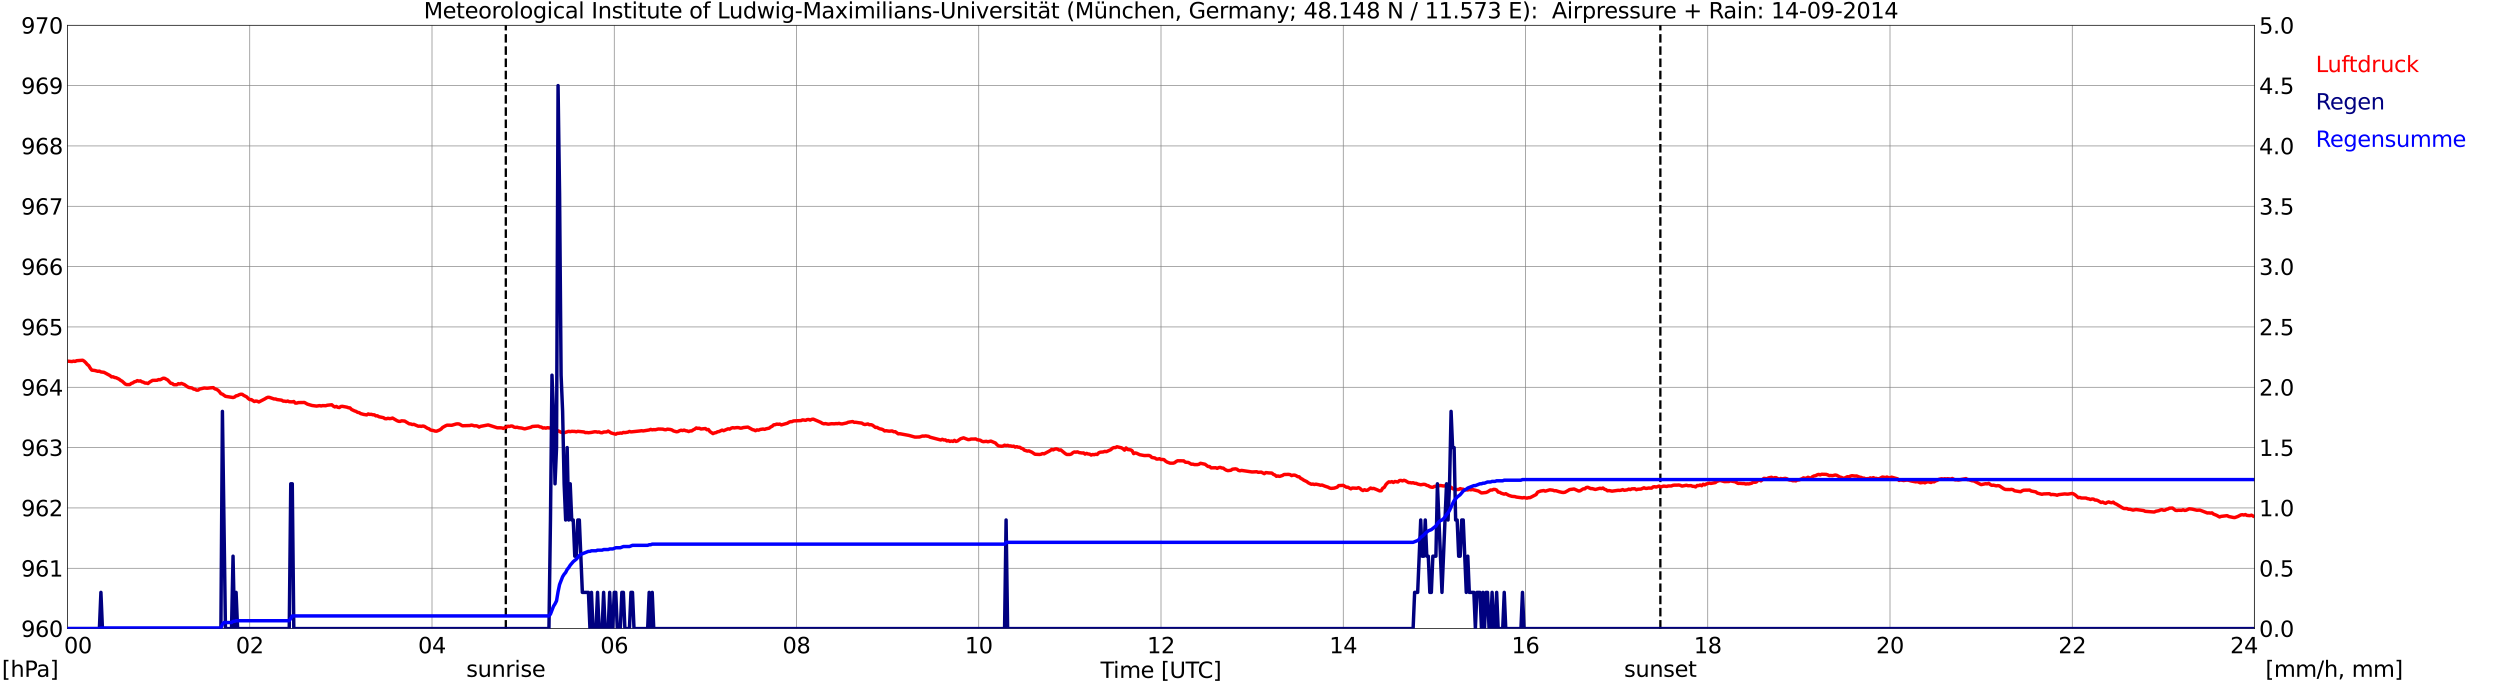 <?xml version="1.0" encoding="utf-8" standalone="no"?>
<!DOCTYPE svg PUBLIC "-//W3C//DTD SVG 1.1//EN"
  "http://www.w3.org/Graphics/SVG/1.1/DTD/svg11.dtd">
<svg xmlns:xlink="http://www.w3.org/1999/xlink" width="1085.4pt" height="296.64pt" viewBox="0 0 1085.4 296.64" xmlns="http://www.w3.org/2000/svg" version="1.1">
 <defs>
  <style type="text/css">*{stroke-linejoin: round; stroke-linecap: butt}</style>
 </defs>
 <g id="figure_1">
  <g id="patch_1">
   <path d="M 0 296.64 
L 1085.4 296.64 
L 1085.4 0 
L 0 0 
z
" style="fill: #ffffff"/>
  </g>
  <g id="axes_1">
   <g id="patch_2">
    <path d="M 29.306 272.909 
L 978.814 272.909 
L 978.814 10.976 
L 29.306 10.976 
z
" style="fill: #ffffff"/>
   </g>
   <g id="patch_3">
    <path d="M 978.814 272.909 
L 978.814 272.909 
L 978.814 10.976 
L 978.814 10.976 
z
" clip-path="url(#pb3526e6126)" style="fill: #d3d3d3; opacity: 0.25; stroke: #d3d3d3; stroke-linejoin: miter"/>
   </g>
   <g id="matplotlib.axis_1">
    <g id="xtick_1">
     <g id="line2d_1">
      <path d="M 29.306 272.909 
L 29.306 10.976 
" clip-path="url(#pb3526e6126)" style="fill: none; stroke: #808080; stroke-width: 0.3; stroke-linecap: square"/>
     </g>
     <g id="line2d_2"/>
     <g id="text_1">
      <!--    00 -->
      <g transform="translate(18.733 283.627) scale(0.095 -0.095)">
       <defs>
        <path id="DejaVuSans-20" transform="scale(0.016)"/>
        <path id="DejaVuSans-30" d="M 2034 4250 
Q 1547 4250 1301 3770 
Q 1056 3291 1056 2328 
Q 1056 1369 1301 889 
Q 1547 409 2034 409 
Q 2525 409 2770 889 
Q 3016 1369 3016 2328 
Q 3016 3291 2770 3770 
Q 2525 4250 2034 4250 
z
M 2034 4750 
Q 2819 4750 3233 4129 
Q 3647 3509 3647 2328 
Q 3647 1150 3233 529 
Q 2819 -91 2034 -91 
Q 1250 -91 836 529 
Q 422 1150 422 2328 
Q 422 3509 836 4129 
Q 1250 4750 2034 4750 
z
" transform="scale(0.016)"/>
       </defs>
       <use xlink:href="#DejaVuSans-20"/>
       <use xlink:href="#DejaVuSans-20" transform="translate(31.787 0)"/>
       <use xlink:href="#DejaVuSans-20" transform="translate(63.574 0)"/>
       <use xlink:href="#DejaVuSans-30" transform="translate(95.361 0)"/>
       <use xlink:href="#DejaVuSans-30" transform="translate(158.984 0)"/>
      </g>
     </g>
    </g>
    <g id="xtick_2">
     <g id="line2d_3">
      <path d="M 108.431 272.909 
L 108.431 10.976 
" clip-path="url(#pb3526e6126)" style="fill: none; stroke: #808080; stroke-width: 0.3; stroke-linecap: square"/>
     </g>
     <g id="line2d_4"/>
     <g id="text_2">
      <!-- 02 -->
      <g transform="translate(102.387 283.627) scale(0.095 -0.095)">
       <defs>
        <path id="DejaVuSans-32" d="M 1228 531 
L 3431 531 
L 3431 0 
L 469 0 
L 469 531 
Q 828 903 1448 1529 
Q 2069 2156 2228 2338 
Q 2531 2678 2651 2914 
Q 2772 3150 2772 3378 
Q 2772 3750 2511 3984 
Q 2250 4219 1831 4219 
Q 1534 4219 1204 4116 
Q 875 4013 500 3803 
L 500 4441 
Q 881 4594 1212 4672 
Q 1544 4750 1819 4750 
Q 2544 4750 2975 4387 
Q 3406 4025 3406 3419 
Q 3406 3131 3298 2873 
Q 3191 2616 2906 2266 
Q 2828 2175 2409 1742 
Q 1991 1309 1228 531 
z
" transform="scale(0.016)"/>
       </defs>
       <use xlink:href="#DejaVuSans-30"/>
       <use xlink:href="#DejaVuSans-32" transform="translate(63.623 0)"/>
      </g>
     </g>
    </g>
    <g id="xtick_3">
     <g id="line2d_5">
      <path d="M 187.557 272.909 
L 187.557 10.976 
" clip-path="url(#pb3526e6126)" style="fill: none; stroke: #808080; stroke-width: 0.3; stroke-linecap: square"/>
     </g>
     <g id="line2d_6"/>
     <g id="text_3">
      <!-- 04 -->
      <g transform="translate(181.513 283.627) scale(0.095 -0.095)">
       <defs>
        <path id="DejaVuSans-34" d="M 2419 4116 
L 825 1625 
L 2419 1625 
L 2419 4116 
z
M 2253 4666 
L 3047 4666 
L 3047 1625 
L 3713 1625 
L 3713 1100 
L 3047 1100 
L 3047 0 
L 2419 0 
L 2419 1100 
L 313 1100 
L 313 1709 
L 2253 4666 
z
" transform="scale(0.016)"/>
       </defs>
       <use xlink:href="#DejaVuSans-30"/>
       <use xlink:href="#DejaVuSans-34" transform="translate(63.623 0)"/>
      </g>
     </g>
    </g>
    <g id="xtick_4">
     <g id="line2d_7">
      <path d="M 266.683 272.909 
L 266.683 10.976 
" clip-path="url(#pb3526e6126)" style="fill: none; stroke: #808080; stroke-width: 0.3; stroke-linecap: square"/>
     </g>
     <g id="line2d_8"/>
     <g id="text_4">
      <!-- 06 -->
      <g transform="translate(260.638 283.627) scale(0.095 -0.095)">
       <defs>
        <path id="DejaVuSans-36" d="M 2113 2584 
Q 1688 2584 1439 2293 
Q 1191 2003 1191 1497 
Q 1191 994 1439 701 
Q 1688 409 2113 409 
Q 2538 409 2786 701 
Q 3034 994 3034 1497 
Q 3034 2003 2786 2293 
Q 2538 2584 2113 2584 
z
M 3366 4563 
L 3366 3988 
Q 3128 4100 2886 4159 
Q 2644 4219 2406 4219 
Q 1781 4219 1451 3797 
Q 1122 3375 1075 2522 
Q 1259 2794 1537 2939 
Q 1816 3084 2150 3084 
Q 2853 3084 3261 2657 
Q 3669 2231 3669 1497 
Q 3669 778 3244 343 
Q 2819 -91 2113 -91 
Q 1303 -91 875 529 
Q 447 1150 447 2328 
Q 447 3434 972 4092 
Q 1497 4750 2381 4750 
Q 2619 4750 2861 4703 
Q 3103 4656 3366 4563 
z
" transform="scale(0.016)"/>
       </defs>
       <use xlink:href="#DejaVuSans-30"/>
       <use xlink:href="#DejaVuSans-36" transform="translate(63.623 0)"/>
      </g>
     </g>
    </g>
    <g id="xtick_5">
     <g id="line2d_9">
      <path d="M 345.808 272.909 
L 345.808 10.976 
" clip-path="url(#pb3526e6126)" style="fill: none; stroke: #808080; stroke-width: 0.3; stroke-linecap: square"/>
     </g>
     <g id="line2d_10"/>
     <g id="text_5">
      <!-- 08 -->
      <g transform="translate(339.764 283.627) scale(0.095 -0.095)">
       <defs>
        <path id="DejaVuSans-38" d="M 2034 2216 
Q 1584 2216 1326 1975 
Q 1069 1734 1069 1313 
Q 1069 891 1326 650 
Q 1584 409 2034 409 
Q 2484 409 2743 651 
Q 3003 894 3003 1313 
Q 3003 1734 2745 1975 
Q 2488 2216 2034 2216 
z
M 1403 2484 
Q 997 2584 770 2862 
Q 544 3141 544 3541 
Q 544 4100 942 4425 
Q 1341 4750 2034 4750 
Q 2731 4750 3128 4425 
Q 3525 4100 3525 3541 
Q 3525 3141 3298 2862 
Q 3072 2584 2669 2484 
Q 3125 2378 3379 2068 
Q 3634 1759 3634 1313 
Q 3634 634 3220 271 
Q 2806 -91 2034 -91 
Q 1263 -91 848 271 
Q 434 634 434 1313 
Q 434 1759 690 2068 
Q 947 2378 1403 2484 
z
M 1172 3481 
Q 1172 3119 1398 2916 
Q 1625 2713 2034 2713 
Q 2441 2713 2670 2916 
Q 2900 3119 2900 3481 
Q 2900 3844 2670 4047 
Q 2441 4250 2034 4250 
Q 1625 4250 1398 4047 
Q 1172 3844 1172 3481 
z
" transform="scale(0.016)"/>
       </defs>
       <use xlink:href="#DejaVuSans-30"/>
       <use xlink:href="#DejaVuSans-38" transform="translate(63.623 0)"/>
      </g>
     </g>
    </g>
    <g id="xtick_6">
     <g id="line2d_11">
      <path d="M 424.934 272.909 
L 424.934 10.976 
" clip-path="url(#pb3526e6126)" style="fill: none; stroke: #808080; stroke-width: 0.3; stroke-linecap: square"/>
     </g>
     <g id="line2d_12"/>
     <g id="text_6">
      <!-- 10 -->
      <g transform="translate(418.89 283.627) scale(0.095 -0.095)">
       <defs>
        <path id="DejaVuSans-31" d="M 794 531 
L 1825 531 
L 1825 4091 
L 703 3866 
L 703 4441 
L 1819 4666 
L 2450 4666 
L 2450 531 
L 3481 531 
L 3481 0 
L 794 0 
L 794 531 
z
" transform="scale(0.016)"/>
       </defs>
       <use xlink:href="#DejaVuSans-31"/>
       <use xlink:href="#DejaVuSans-30" transform="translate(63.623 0)"/>
      </g>
     </g>
    </g>
    <g id="xtick_7">
     <g id="line2d_13">
      <path d="M 504.06 272.909 
L 504.06 10.976 
" clip-path="url(#pb3526e6126)" style="fill: none; stroke: #808080; stroke-width: 0.3; stroke-linecap: square"/>
     </g>
     <g id="line2d_14"/>
     <g id="text_7">
      <!-- 12 -->
      <g transform="translate(498.015 283.627) scale(0.095 -0.095)">
       <use xlink:href="#DejaVuSans-31"/>
       <use xlink:href="#DejaVuSans-32" transform="translate(63.623 0)"/>
      </g>
     </g>
    </g>
    <g id="xtick_8">
     <g id="line2d_15">
      <path d="M 583.185 272.909 
L 583.185 10.976 
" clip-path="url(#pb3526e6126)" style="fill: none; stroke: #808080; stroke-width: 0.3; stroke-linecap: square"/>
     </g>
     <g id="line2d_16"/>
     <g id="text_8">
      <!-- 14 -->
      <g transform="translate(577.141 283.627) scale(0.095 -0.095)">
       <use xlink:href="#DejaVuSans-31"/>
       <use xlink:href="#DejaVuSans-34" transform="translate(63.623 0)"/>
      </g>
     </g>
    </g>
    <g id="xtick_9">
     <g id="line2d_17">
      <path d="M 662.311 272.909 
L 662.311 10.976 
" clip-path="url(#pb3526e6126)" style="fill: none; stroke: #808080; stroke-width: 0.3; stroke-linecap: square"/>
     </g>
     <g id="line2d_18"/>
     <g id="text_9">
      <!-- 16 -->
      <g transform="translate(656.267 283.627) scale(0.095 -0.095)">
       <use xlink:href="#DejaVuSans-31"/>
       <use xlink:href="#DejaVuSans-36" transform="translate(63.623 0)"/>
      </g>
     </g>
    </g>
    <g id="xtick_10">
     <g id="line2d_19">
      <path d="M 741.437 272.909 
L 741.437 10.976 
" clip-path="url(#pb3526e6126)" style="fill: none; stroke: #808080; stroke-width: 0.3; stroke-linecap: square"/>
     </g>
     <g id="line2d_20"/>
     <g id="text_10">
      <!-- 18 -->
      <g transform="translate(735.392 283.627) scale(0.095 -0.095)">
       <use xlink:href="#DejaVuSans-31"/>
       <use xlink:href="#DejaVuSans-38" transform="translate(63.623 0)"/>
      </g>
     </g>
    </g>
    <g id="xtick_11">
     <g id="line2d_21">
      <path d="M 820.562 272.909 
L 820.562 10.976 
" clip-path="url(#pb3526e6126)" style="fill: none; stroke: #808080; stroke-width: 0.3; stroke-linecap: square"/>
     </g>
     <g id="line2d_22"/>
     <g id="text_11">
      <!-- 20 -->
      <g transform="translate(814.518 283.627) scale(0.095 -0.095)">
       <use xlink:href="#DejaVuSans-32"/>
       <use xlink:href="#DejaVuSans-30" transform="translate(63.623 0)"/>
      </g>
     </g>
    </g>
    <g id="xtick_12">
     <g id="line2d_23">
      <path d="M 899.688 272.909 
L 899.688 10.976 
" clip-path="url(#pb3526e6126)" style="fill: none; stroke: #808080; stroke-width: 0.3; stroke-linecap: square"/>
     </g>
     <g id="line2d_24"/>
     <g id="text_12">
      <!-- 22 -->
      <g transform="translate(893.644 283.627) scale(0.095 -0.095)">
       <use xlink:href="#DejaVuSans-32"/>
       <use xlink:href="#DejaVuSans-32" transform="translate(63.623 0)"/>
      </g>
     </g>
    </g>
    <g id="xtick_13">
     <g id="line2d_25">
      <path d="M 978.814 272.909 
L 978.814 10.976 
" clip-path="url(#pb3526e6126)" style="fill: none; stroke: #808080; stroke-width: 0.3; stroke-linecap: square"/>
     </g>
     <g id="line2d_26"/>
     <g id="text_13">
      <!-- 24    -->
      <g transform="translate(968.241 283.627) scale(0.095 -0.095)">
       <use xlink:href="#DejaVuSans-32"/>
       <use xlink:href="#DejaVuSans-34" transform="translate(63.623 0)"/>
       <use xlink:href="#DejaVuSans-20" transform="translate(127.246 0)"/>
       <use xlink:href="#DejaVuSans-20" transform="translate(159.033 0)"/>
       <use xlink:href="#DejaVuSans-20" transform="translate(190.82 0)"/>
      </g>
     </g>
    </g>
    <g id="text_14">
     <!-- Time [UTC] -->
     <g transform="translate(477.806 294.322) scale(0.095 -0.095)">
      <defs>
       <path id="DejaVuSans-54" d="M -19 4666 
L 3928 4666 
L 3928 4134 
L 2272 4134 
L 2272 0 
L 1638 0 
L 1638 4134 
L -19 4134 
L -19 4666 
z
" transform="scale(0.016)"/>
       <path id="DejaVuSans-69" d="M 603 3500 
L 1178 3500 
L 1178 0 
L 603 0 
L 603 3500 
z
M 603 4863 
L 1178 4863 
L 1178 4134 
L 603 4134 
L 603 4863 
z
" transform="scale(0.016)"/>
       <path id="DejaVuSans-6d" d="M 3328 2828 
Q 3544 3216 3844 3400 
Q 4144 3584 4550 3584 
Q 5097 3584 5394 3201 
Q 5691 2819 5691 2113 
L 5691 0 
L 5113 0 
L 5113 2094 
Q 5113 2597 4934 2840 
Q 4756 3084 4391 3084 
Q 3944 3084 3684 2787 
Q 3425 2491 3425 1978 
L 3425 0 
L 2847 0 
L 2847 2094 
Q 2847 2600 2669 2842 
Q 2491 3084 2119 3084 
Q 1678 3084 1418 2786 
Q 1159 2488 1159 1978 
L 1159 0 
L 581 0 
L 581 3500 
L 1159 3500 
L 1159 2956 
Q 1356 3278 1631 3431 
Q 1906 3584 2284 3584 
Q 2666 3584 2933 3390 
Q 3200 3197 3328 2828 
z
" transform="scale(0.016)"/>
       <path id="DejaVuSans-65" d="M 3597 1894 
L 3597 1613 
L 953 1613 
Q 991 1019 1311 708 
Q 1631 397 2203 397 
Q 2534 397 2845 478 
Q 3156 559 3463 722 
L 3463 178 
Q 3153 47 2828 -22 
Q 2503 -91 2169 -91 
Q 1331 -91 842 396 
Q 353 884 353 1716 
Q 353 2575 817 3079 
Q 1281 3584 2069 3584 
Q 2775 3584 3186 3129 
Q 3597 2675 3597 1894 
z
M 3022 2063 
Q 3016 2534 2758 2815 
Q 2500 3097 2075 3097 
Q 1594 3097 1305 2825 
Q 1016 2553 972 2059 
L 3022 2063 
z
" transform="scale(0.016)"/>
       <path id="DejaVuSans-5b" d="M 550 4863 
L 1875 4863 
L 1875 4416 
L 1125 4416 
L 1125 -397 
L 1875 -397 
L 1875 -844 
L 550 -844 
L 550 4863 
z
" transform="scale(0.016)"/>
       <path id="DejaVuSans-55" d="M 556 4666 
L 1191 4666 
L 1191 1831 
Q 1191 1081 1462 751 
Q 1734 422 2344 422 
Q 2950 422 3222 751 
Q 3494 1081 3494 1831 
L 3494 4666 
L 4128 4666 
L 4128 1753 
Q 4128 841 3676 375 
Q 3225 -91 2344 -91 
Q 1459 -91 1007 375 
Q 556 841 556 1753 
L 556 4666 
z
" transform="scale(0.016)"/>
       <path id="DejaVuSans-43" d="M 4122 4306 
L 4122 3641 
Q 3803 3938 3442 4084 
Q 3081 4231 2675 4231 
Q 1875 4231 1450 3742 
Q 1025 3253 1025 2328 
Q 1025 1406 1450 917 
Q 1875 428 2675 428 
Q 3081 428 3442 575 
Q 3803 722 4122 1019 
L 4122 359 
Q 3791 134 3420 21 
Q 3050 -91 2638 -91 
Q 1578 -91 968 557 
Q 359 1206 359 2328 
Q 359 3453 968 4101 
Q 1578 4750 2638 4750 
Q 3056 4750 3426 4639 
Q 3797 4528 4122 4306 
z
" transform="scale(0.016)"/>
       <path id="DejaVuSans-5d" d="M 1947 4863 
L 1947 -844 
L 622 -844 
L 622 -397 
L 1369 -397 
L 1369 4416 
L 622 4416 
L 622 4863 
L 1947 4863 
z
" transform="scale(0.016)"/>
      </defs>
      <use xlink:href="#DejaVuSans-54"/>
      <use xlink:href="#DejaVuSans-69" transform="translate(57.959 0)"/>
      <use xlink:href="#DejaVuSans-6d" transform="translate(85.742 0)"/>
      <use xlink:href="#DejaVuSans-65" transform="translate(183.154 0)"/>
      <use xlink:href="#DejaVuSans-20" transform="translate(244.678 0)"/>
      <use xlink:href="#DejaVuSans-5b" transform="translate(276.465 0)"/>
      <use xlink:href="#DejaVuSans-55" transform="translate(315.479 0)"/>
      <use xlink:href="#DejaVuSans-54" transform="translate(388.672 0)"/>
      <use xlink:href="#DejaVuSans-43" transform="translate(443.881 0)"/>
      <use xlink:href="#DejaVuSans-5d" transform="translate(513.705 0)"/>
     </g>
    </g>
   </g>
   <g id="matplotlib.axis_2">
    <g id="ytick_1">
     <g id="line2d_27">
      <path d="M 29.306 272.909 
L 978.814 272.909 
" clip-path="url(#pb3526e6126)" style="fill: none; stroke: #808080; stroke-width: 0.3; stroke-linecap: square"/>
     </g>
     <g id="line2d_28"/>
     <g id="text_15">
      <!-- 960 -->
      <g transform="translate(9.173 276.518) scale(0.095 -0.095)">
       <defs>
        <path id="DejaVuSans-39" d="M 703 97 
L 703 672 
Q 941 559 1184 500 
Q 1428 441 1663 441 
Q 2288 441 2617 861 
Q 2947 1281 2994 2138 
Q 2813 1869 2534 1725 
Q 2256 1581 1919 1581 
Q 1219 1581 811 2004 
Q 403 2428 403 3163 
Q 403 3881 828 4315 
Q 1253 4750 1959 4750 
Q 2769 4750 3195 4129 
Q 3622 3509 3622 2328 
Q 3622 1225 3098 567 
Q 2575 -91 1691 -91 
Q 1453 -91 1209 -44 
Q 966 3 703 97 
z
M 1959 2075 
Q 2384 2075 2632 2365 
Q 2881 2656 2881 3163 
Q 2881 3666 2632 3958 
Q 2384 4250 1959 4250 
Q 1534 4250 1286 3958 
Q 1038 3666 1038 3163 
Q 1038 2656 1286 2365 
Q 1534 2075 1959 2075 
z
" transform="scale(0.016)"/>
       </defs>
       <use xlink:href="#DejaVuSans-39"/>
       <use xlink:href="#DejaVuSans-36" transform="translate(63.623 0)"/>
       <use xlink:href="#DejaVuSans-30" transform="translate(127.246 0)"/>
      </g>
     </g>
    </g>
    <g id="ytick_2">
     <g id="line2d_29">
      <path d="M 29.306 246.715 
L 978.814 246.715 
" clip-path="url(#pb3526e6126)" style="fill: none; stroke: #808080; stroke-width: 0.3; stroke-linecap: square"/>
     </g>
     <g id="line2d_30"/>
     <g id="text_16">
      <!-- 961 -->
      <g transform="translate(9.173 250.325) scale(0.095 -0.095)">
       <use xlink:href="#DejaVuSans-39"/>
       <use xlink:href="#DejaVuSans-36" transform="translate(63.623 0)"/>
       <use xlink:href="#DejaVuSans-31" transform="translate(127.246 0)"/>
      </g>
     </g>
    </g>
    <g id="ytick_3">
     <g id="line2d_31">
      <path d="M 29.306 220.522 
L 978.814 220.522 
" clip-path="url(#pb3526e6126)" style="fill: none; stroke: #808080; stroke-width: 0.3; stroke-linecap: square"/>
     </g>
     <g id="line2d_32"/>
     <g id="text_17">
      <!-- 962 -->
      <g transform="translate(9.173 224.131) scale(0.095 -0.095)">
       <use xlink:href="#DejaVuSans-39"/>
       <use xlink:href="#DejaVuSans-36" transform="translate(63.623 0)"/>
       <use xlink:href="#DejaVuSans-32" transform="translate(127.246 0)"/>
      </g>
     </g>
    </g>
    <g id="ytick_4">
     <g id="line2d_33">
      <path d="M 29.306 194.329 
L 978.814 194.329 
" clip-path="url(#pb3526e6126)" style="fill: none; stroke: #808080; stroke-width: 0.3; stroke-linecap: square"/>
     </g>
     <g id="line2d_34"/>
     <g id="text_18">
      <!-- 963 -->
      <g transform="translate(9.173 197.938) scale(0.095 -0.095)">
       <defs>
        <path id="DejaVuSans-33" d="M 2597 2516 
Q 3050 2419 3304 2112 
Q 3559 1806 3559 1356 
Q 3559 666 3084 287 
Q 2609 -91 1734 -91 
Q 1441 -91 1130 -33 
Q 819 25 488 141 
L 488 750 
Q 750 597 1062 519 
Q 1375 441 1716 441 
Q 2309 441 2620 675 
Q 2931 909 2931 1356 
Q 2931 1769 2642 2001 
Q 2353 2234 1838 2234 
L 1294 2234 
L 1294 2753 
L 1863 2753 
Q 2328 2753 2575 2939 
Q 2822 3125 2822 3475 
Q 2822 3834 2567 4026 
Q 2313 4219 1838 4219 
Q 1578 4219 1281 4162 
Q 984 4106 628 3988 
L 628 4550 
Q 988 4650 1302 4700 
Q 1616 4750 1894 4750 
Q 2613 4750 3031 4423 
Q 3450 4097 3450 3541 
Q 3450 3153 3228 2886 
Q 3006 2619 2597 2516 
z
" transform="scale(0.016)"/>
       </defs>
       <use xlink:href="#DejaVuSans-39"/>
       <use xlink:href="#DejaVuSans-36" transform="translate(63.623 0)"/>
       <use xlink:href="#DejaVuSans-33" transform="translate(127.246 0)"/>
      </g>
     </g>
    </g>
    <g id="ytick_5">
     <g id="line2d_35">
      <path d="M 29.306 168.136 
L 978.814 168.136 
" clip-path="url(#pb3526e6126)" style="fill: none; stroke: #808080; stroke-width: 0.3; stroke-linecap: square"/>
     </g>
     <g id="line2d_36"/>
     <g id="text_19">
      <!-- 964 -->
      <g transform="translate(9.173 171.745) scale(0.095 -0.095)">
       <use xlink:href="#DejaVuSans-39"/>
       <use xlink:href="#DejaVuSans-36" transform="translate(63.623 0)"/>
       <use xlink:href="#DejaVuSans-34" transform="translate(127.246 0)"/>
      </g>
     </g>
    </g>
    <g id="ytick_6">
     <g id="line2d_37">
      <path d="M 29.306 141.942 
L 978.814 141.942 
" clip-path="url(#pb3526e6126)" style="fill: none; stroke: #808080; stroke-width: 0.3; stroke-linecap: square"/>
     </g>
     <g id="line2d_38"/>
     <g id="text_20">
      <!-- 965 -->
      <g transform="translate(9.173 145.551) scale(0.095 -0.095)">
       <defs>
        <path id="DejaVuSans-35" d="M 691 4666 
L 3169 4666 
L 3169 4134 
L 1269 4134 
L 1269 2991 
Q 1406 3038 1543 3061 
Q 1681 3084 1819 3084 
Q 2600 3084 3056 2656 
Q 3513 2228 3513 1497 
Q 3513 744 3044 326 
Q 2575 -91 1722 -91 
Q 1428 -91 1123 -41 
Q 819 9 494 109 
L 494 744 
Q 775 591 1075 516 
Q 1375 441 1709 441 
Q 2250 441 2565 725 
Q 2881 1009 2881 1497 
Q 2881 1984 2565 2268 
Q 2250 2553 1709 2553 
Q 1456 2553 1204 2497 
Q 953 2441 691 2322 
L 691 4666 
z
" transform="scale(0.016)"/>
       </defs>
       <use xlink:href="#DejaVuSans-39"/>
       <use xlink:href="#DejaVuSans-36" transform="translate(63.623 0)"/>
       <use xlink:href="#DejaVuSans-35" transform="translate(127.246 0)"/>
      </g>
     </g>
    </g>
    <g id="ytick_7">
     <g id="line2d_39">
      <path d="M 29.306 115.749 
L 978.814 115.749 
" clip-path="url(#pb3526e6126)" style="fill: none; stroke: #808080; stroke-width: 0.3; stroke-linecap: square"/>
     </g>
     <g id="line2d_40"/>
     <g id="text_21">
      <!-- 966 -->
      <g transform="translate(9.173 119.358) scale(0.095 -0.095)">
       <use xlink:href="#DejaVuSans-39"/>
       <use xlink:href="#DejaVuSans-36" transform="translate(63.623 0)"/>
       <use xlink:href="#DejaVuSans-36" transform="translate(127.246 0)"/>
      </g>
     </g>
    </g>
    <g id="ytick_8">
     <g id="line2d_41">
      <path d="M 29.306 89.556 
L 978.814 89.556 
" clip-path="url(#pb3526e6126)" style="fill: none; stroke: #808080; stroke-width: 0.3; stroke-linecap: square"/>
     </g>
     <g id="line2d_42"/>
     <g id="text_22">
      <!-- 967 -->
      <g transform="translate(9.173 93.165) scale(0.095 -0.095)">
       <defs>
        <path id="DejaVuSans-37" d="M 525 4666 
L 3525 4666 
L 3525 4397 
L 1831 0 
L 1172 0 
L 2766 4134 
L 525 4134 
L 525 4666 
z
" transform="scale(0.016)"/>
       </defs>
       <use xlink:href="#DejaVuSans-39"/>
       <use xlink:href="#DejaVuSans-36" transform="translate(63.623 0)"/>
       <use xlink:href="#DejaVuSans-37" transform="translate(127.246 0)"/>
      </g>
     </g>
    </g>
    <g id="ytick_9">
     <g id="line2d_43">
      <path d="M 29.306 63.362 
L 978.814 63.362 
" clip-path="url(#pb3526e6126)" style="fill: none; stroke: #808080; stroke-width: 0.3; stroke-linecap: square"/>
     </g>
     <g id="line2d_44"/>
     <g id="text_23">
      <!-- 968 -->
      <g transform="translate(9.173 66.972) scale(0.095 -0.095)">
       <use xlink:href="#DejaVuSans-39"/>
       <use xlink:href="#DejaVuSans-36" transform="translate(63.623 0)"/>
       <use xlink:href="#DejaVuSans-38" transform="translate(127.246 0)"/>
      </g>
     </g>
    </g>
    <g id="ytick_10">
     <g id="line2d_45">
      <path d="M 29.306 37.169 
L 978.814 37.169 
" clip-path="url(#pb3526e6126)" style="fill: none; stroke: #808080; stroke-width: 0.3; stroke-linecap: square"/>
     </g>
     <g id="line2d_46"/>
     <g id="text_24">
      <!-- 969 -->
      <g transform="translate(9.173 40.778) scale(0.095 -0.095)">
       <use xlink:href="#DejaVuSans-39"/>
       <use xlink:href="#DejaVuSans-36" transform="translate(63.623 0)"/>
       <use xlink:href="#DejaVuSans-39" transform="translate(127.246 0)"/>
      </g>
     </g>
    </g>
    <g id="ytick_11">
     <g id="line2d_47">
      <path d="M 29.306 10.976 
L 978.814 10.976 
" clip-path="url(#pb3526e6126)" style="fill: none; stroke: #808080; stroke-width: 0.3; stroke-linecap: square"/>
     </g>
     <g id="line2d_48"/>
     <g id="text_25">
      <!-- 970 -->
      <g transform="translate(9.173 14.585) scale(0.095 -0.095)">
       <use xlink:href="#DejaVuSans-39"/>
       <use xlink:href="#DejaVuSans-37" transform="translate(63.623 0)"/>
       <use xlink:href="#DejaVuSans-30" transform="translate(127.246 0)"/>
      </g>
     </g>
    </g>
   </g>
   <g id="line2d_49">
    <path d="M 219.603 272.909 
L 219.603 10.976 
" clip-path="url(#pb3526e6126)" style="fill: none; stroke-dasharray: 3.7,1.6; stroke-dashoffset: 0; stroke: #000000"/>
   </g>
   <g id="line2d_50">
    <path d="M 720.864 272.909 
L 720.864 10.976 
" clip-path="url(#pb3526e6126)" style="fill: none; stroke-dasharray: 3.7,1.6; stroke-dashoffset: 0; stroke: #000000"/>
   </g>
   <g id="line2d_51">
    <path d="M 29.306 156.785 
L 31.284 156.977 
L 31.943 156.768 
L 32.603 156.925 
L 33.262 156.61 
L 35.9 156.401 
L 36.559 156.82 
L 37.218 157.449 
L 37.878 158.234 
L 38.537 158.758 
L 39.197 159.858 
L 39.856 160.697 
L 41.175 160.854 
L 42.493 161.221 
L 43.153 161.116 
L 43.812 161.482 
L 45.131 161.64 
L 47.768 163.054 
L 48.428 163.63 
L 49.087 163.578 
L 49.747 163.892 
L 50.406 163.997 
L 51.725 164.626 
L 52.384 165.15 
L 53.043 165.516 
L 54.362 166.721 
L 55.022 166.983 
L 56.34 166.983 
L 57 166.459 
L 57.659 166.25 
L 58.319 165.778 
L 58.978 165.621 
L 59.637 165.254 
L 60.297 165.464 
L 60.956 165.359 
L 61.615 165.778 
L 62.275 165.935 
L 62.934 166.302 
L 63.594 166.302 
L 64.253 166.512 
L 64.912 165.935 
L 66.231 165.15 
L 68.209 165.097 
L 68.869 164.783 
L 69.528 164.888 
L 70.847 164.207 
L 71.506 164.259 
L 72.825 164.992 
L 74.144 166.407 
L 74.803 166.512 
L 75.462 167.035 
L 76.781 167.035 
L 77.441 166.564 
L 78.1 166.721 
L 78.759 166.459 
L 80.078 166.983 
L 81.397 167.926 
L 82.056 168.24 
L 83.375 168.45 
L 84.034 168.921 
L 84.694 169.026 
L 85.353 169.393 
L 86.013 169.393 
L 86.672 168.921 
L 88.65 168.45 
L 89.969 168.555 
L 91.288 168.397 
L 92.606 168.293 
L 93.266 168.817 
L 93.925 169.026 
L 94.584 169.393 
L 95.244 170.021 
L 95.903 170.912 
L 96.563 171.122 
L 97.881 172.065 
L 101.178 172.588 
L 101.838 172.379 
L 102.497 171.855 
L 103.156 171.75 
L 103.816 171.384 
L 104.475 171.174 
L 105.135 171.174 
L 105.794 171.645 
L 107.113 172.326 
L 107.772 173.008 
L 108.431 173.479 
L 109.091 173.479 
L 110.41 174.317 
L 111.069 174.108 
L 111.728 174.212 
L 112.388 174.527 
L 115.025 173.165 
L 115.685 172.746 
L 116.344 172.484 
L 117.003 172.536 
L 118.982 173.217 
L 119.641 173.217 
L 120.3 173.479 
L 122.278 173.741 
L 122.938 174.16 
L 123.597 174.16 
L 124.257 174.317 
L 124.916 174.108 
L 125.575 174.422 
L 126.894 174.474 
L 127.553 174.317 
L 128.213 174.998 
L 128.872 174.998 
L 129.532 174.789 
L 132.169 174.736 
L 133.488 175.47 
L 135.466 176.046 
L 137.444 176.308 
L 138.763 176.098 
L 139.422 176.255 
L 140.082 176.098 
L 141.4 176.151 
L 142.06 175.941 
L 144.038 175.732 
L 144.697 176.308 
L 145.357 176.675 
L 146.016 176.465 
L 146.676 176.832 
L 147.335 176.937 
L 147.994 176.465 
L 148.654 176.413 
L 150.632 176.779 
L 151.291 177.041 
L 151.951 177.094 
L 152.61 177.775 
L 153.929 178.403 
L 154.588 178.613 
L 155.247 179.032 
L 155.907 179.137 
L 156.566 179.556 
L 157.885 179.923 
L 159.204 180.132 
L 159.863 179.713 
L 160.523 179.923 
L 161.182 179.87 
L 161.841 180.08 
L 162.501 180.08 
L 163.16 180.551 
L 163.819 180.499 
L 164.479 180.918 
L 166.457 181.337 
L 167.116 181.756 
L 167.776 181.808 
L 168.435 181.599 
L 169.094 181.756 
L 169.754 181.704 
L 170.413 181.494 
L 172.391 182.647 
L 173.051 182.909 
L 173.71 182.961 
L 174.37 182.699 
L 175.688 182.804 
L 177.666 184.009 
L 178.326 184.061 
L 178.985 184.323 
L 179.645 184.218 
L 181.623 185.056 
L 182.282 185.004 
L 182.941 185.109 
L 183.601 184.952 
L 184.26 185.109 
L 185.579 185.947 
L 186.238 186.157 
L 186.898 186.68 
L 188.217 186.942 
L 188.876 187.152 
L 189.535 187.204 
L 190.854 186.68 
L 191.513 186.261 
L 192.173 185.58 
L 193.492 184.847 
L 194.151 184.585 
L 196.129 184.637 
L 198.107 184.061 
L 198.767 184.009 
L 199.426 184.113 
L 200.745 184.847 
L 204.042 184.742 
L 204.701 184.533 
L 206.02 184.899 
L 206.679 184.847 
L 207.339 185.004 
L 207.998 185.423 
L 208.657 185.109 
L 211.954 184.48 
L 215.91 185.737 
L 217.229 185.737 
L 217.889 185.79 
L 218.548 185.999 
L 219.207 185.633 
L 219.867 185.476 
L 220.526 185.056 
L 221.186 185.161 
L 221.845 184.952 
L 222.504 185.004 
L 223.164 185.423 
L 223.823 185.58 
L 224.482 185.476 
L 225.142 185.685 
L 226.461 185.842 
L 227.779 186.209 
L 230.417 185.528 
L 231.076 185.161 
L 232.395 185.056 
L 233.714 185.004 
L 234.373 185.318 
L 235.033 185.423 
L 235.692 185.842 
L 236.351 185.737 
L 237.011 185.895 
L 237.67 185.685 
L 238.989 185.842 
L 239.648 186.157 
L 240.308 186.261 
L 240.967 186.523 
L 241.626 186.942 
L 242.286 187.047 
L 243.604 187.676 
L 244.923 187.885 
L 246.901 187.257 
L 247.561 187.414 
L 248.22 187.257 
L 249.539 187.309 
L 250.198 187.466 
L 250.858 187.257 
L 252.836 187.466 
L 253.495 187.519 
L 254.155 187.833 
L 254.814 187.781 
L 255.473 187.885 
L 256.792 187.728 
L 258.111 187.466 
L 258.77 187.466 
L 259.43 187.623 
L 260.089 187.519 
L 260.748 187.833 
L 261.408 187.885 
L 262.067 187.571 
L 263.386 187.519 
L 264.045 187.152 
L 265.364 187.99 
L 267.342 188.514 
L 268.002 188.147 
L 268.661 188.147 
L 269.32 187.99 
L 269.98 188.095 
L 270.639 187.728 
L 271.298 187.833 
L 272.617 187.623 
L 273.277 187.309 
L 273.936 187.519 
L 277.892 187.1 
L 278.552 186.995 
L 279.211 187.1 
L 281.849 186.68 
L 282.508 186.418 
L 283.167 186.628 
L 283.827 186.523 
L 284.486 186.576 
L 285.805 186.261 
L 287.783 186.314 
L 288.442 186.523 
L 289.102 186.576 
L 289.761 186.314 
L 291.08 186.471 
L 291.739 186.68 
L 292.399 187.1 
L 293.717 187.466 
L 294.377 187.361 
L 295.036 186.995 
L 295.696 186.785 
L 296.355 186.942 
L 297.014 186.733 
L 297.674 186.995 
L 298.333 187.1 
L 298.992 187.361 
L 299.652 187.1 
L 300.311 187.1 
L 300.971 186.628 
L 301.63 186.314 
L 302.289 185.79 
L 302.949 185.999 
L 303.608 185.895 
L 304.267 186.261 
L 306.246 186.052 
L 306.905 186.576 
L 307.564 186.471 
L 308.224 187.361 
L 309.543 188.252 
L 310.202 187.938 
L 310.861 187.833 
L 311.521 187.466 
L 312.18 187.361 
L 313.499 186.733 
L 314.158 186.995 
L 316.136 186.157 
L 316.796 186.314 
L 317.455 185.895 
L 318.114 185.685 
L 318.774 185.79 
L 320.093 185.633 
L 320.752 185.685 
L 321.411 185.895 
L 322.071 185.842 
L 322.73 185.633 
L 324.708 185.423 
L 326.686 186.523 
L 327.346 186.68 
L 328.005 186.995 
L 328.665 186.628 
L 329.324 186.785 
L 329.983 186.471 
L 331.302 186.261 
L 331.961 186.418 
L 332.621 186.157 
L 333.94 185.895 
L 334.599 185.371 
L 335.258 185.056 
L 335.918 184.428 
L 336.577 184.375 
L 337.236 184.113 
L 337.896 184.218 
L 338.555 184.113 
L 339.215 184.48 
L 341.852 183.747 
L 342.512 183.328 
L 343.171 183.066 
L 343.83 183.066 
L 344.49 182.751 
L 347.787 182.594 
L 348.446 182.28 
L 349.765 182.489 
L 350.424 182.175 
L 351.083 182.123 
L 351.743 182.385 
L 352.402 182.07 
L 353.062 181.966 
L 355.04 182.804 
L 356.359 183.38 
L 357.018 183.799 
L 357.677 184.009 
L 358.337 183.904 
L 359.655 184.166 
L 360.974 183.956 
L 362.293 184.009 
L 362.952 183.904 
L 363.612 183.956 
L 364.271 183.799 
L 364.93 184.009 
L 365.59 184.061 
L 367.568 183.642 
L 368.227 183.328 
L 370.206 183.013 
L 370.865 183.38 
L 371.524 183.328 
L 372.843 183.537 
L 374.162 183.694 
L 374.821 184.113 
L 375.481 184.323 
L 376.799 184.061 
L 377.459 184.428 
L 378.118 184.375 
L 378.777 184.585 
L 380.096 185.58 
L 380.756 185.528 
L 381.415 185.947 
L 382.074 186.209 
L 382.734 186.314 
L 383.393 186.576 
L 384.053 187.1 
L 384.712 186.995 
L 386.031 187.204 
L 387.349 187.1 
L 388.009 187.466 
L 388.668 187.414 
L 389.987 188.357 
L 390.646 188.304 
L 394.603 189.038 
L 397.24 189.771 
L 399.218 189.719 
L 400.537 189.3 
L 401.196 189.352 
L 401.856 189.247 
L 403.175 189.457 
L 403.834 189.824 
L 408.45 191.029 
L 409.109 190.714 
L 409.768 191.029 
L 410.428 190.976 
L 411.087 191.448 
L 411.746 191.29 
L 412.406 191.657 
L 413.065 191.448 
L 413.725 191.657 
L 414.384 191.186 
L 415.043 191.657 
L 415.703 191.448 
L 417.022 190.505 
L 418.34 190.086 
L 419.659 190.609 
L 420.318 190.871 
L 420.978 190.819 
L 421.637 190.609 
L 422.956 190.609 
L 423.615 190.557 
L 424.275 190.924 
L 425.593 191.133 
L 426.253 191.552 
L 426.912 191.762 
L 428.231 191.605 
L 428.89 191.814 
L 430.209 191.5 
L 432.187 192.338 
L 432.847 193.072 
L 433.506 193.595 
L 434.825 193.753 
L 435.484 193.648 
L 436.144 193.281 
L 436.803 193.491 
L 437.462 193.334 
L 438.122 193.595 
L 438.781 193.595 
L 439.44 193.805 
L 440.1 193.7 
L 440.759 194.119 
L 441.419 193.91 
L 442.078 194.172 
L 442.737 194.172 
L 443.397 194.643 
L 444.056 194.8 
L 444.716 195.429 
L 446.034 195.848 
L 446.694 195.743 
L 448.012 196.32 
L 449.331 197.21 
L 451.309 197.315 
L 451.969 197.21 
L 452.628 196.896 
L 453.287 197.053 
L 455.266 196.005 
L 455.925 195.639 
L 456.584 195.115 
L 457.244 195.324 
L 457.903 195.01 
L 458.563 194.853 
L 459.222 195.062 
L 459.881 195.429 
L 460.541 195.324 
L 462.519 196.948 
L 463.178 197.315 
L 464.497 197.315 
L 465.156 197.105 
L 465.816 196.529 
L 466.475 196.215 
L 467.134 196.32 
L 467.794 196.162 
L 468.453 196.477 
L 469.772 196.686 
L 470.431 196.634 
L 471.091 197.158 
L 471.75 196.843 
L 472.409 197.105 
L 473.069 197.158 
L 473.728 197.577 
L 474.388 197.315 
L 475.047 197.42 
L 475.706 197.21 
L 476.366 197.315 
L 477.025 196.581 
L 477.685 196.32 
L 479.003 196.215 
L 479.663 195.953 
L 480.322 196.11 
L 482.3 195.219 
L 482.96 194.591 
L 483.619 194.329 
L 484.278 194.329 
L 484.938 193.962 
L 486.916 194.434 
L 487.575 194.853 
L 488.235 195.429 
L 488.894 194.486 
L 489.553 195.167 
L 490.872 195.324 
L 491.532 195.691 
L 492.191 196.948 
L 492.85 196.634 
L 493.51 196.791 
L 494.828 197.42 
L 496.807 197.786 
L 498.785 197.734 
L 499.444 197.996 
L 500.103 198.625 
L 501.422 198.834 
L 502.082 199.306 
L 502.741 199.306 
L 503.4 199.148 
L 504.06 199.515 
L 504.719 199.463 
L 505.379 199.568 
L 506.038 200.196 
L 506.697 200.615 
L 508.016 201.087 
L 509.335 201.087 
L 509.994 200.877 
L 510.654 200.353 
L 511.313 200.039 
L 513.95 200.091 
L 514.61 200.668 
L 515.929 200.772 
L 517.247 201.558 
L 517.907 201.506 
L 518.566 201.715 
L 519.885 201.715 
L 520.544 201.558 
L 521.204 201.139 
L 523.182 201.558 
L 524.501 202.554 
L 525.16 202.554 
L 525.819 203.13 
L 527.797 203.077 
L 528.457 203.339 
L 529.116 203.025 
L 529.776 202.92 
L 530.435 203.182 
L 531.094 203.235 
L 531.754 203.758 
L 532.413 204.125 
L 533.073 204.335 
L 534.391 204.178 
L 535.051 203.706 
L 536.369 203.549 
L 537.029 203.706 
L 537.688 204.23 
L 538.348 204.387 
L 539.007 204.23 
L 543.623 204.911 
L 545.601 204.806 
L 546.26 205.068 
L 547.579 204.963 
L 548.898 205.644 
L 549.557 205.173 
L 550.876 205.33 
L 552.195 205.382 
L 552.854 205.959 
L 553.513 206.221 
L 554.173 206.797 
L 554.832 206.64 
L 555.491 206.849 
L 556.81 206.43 
L 557.47 206.011 
L 559.448 205.959 
L 560.107 206.063 
L 560.766 206.483 
L 561.426 206.273 
L 562.085 206.273 
L 562.745 206.535 
L 563.404 206.954 
L 564.063 207.006 
L 564.723 207.687 
L 565.382 208.002 
L 566.042 208.473 
L 567.36 209.102 
L 568.02 209.626 
L 569.338 210.254 
L 569.998 210.15 
L 570.657 210.359 
L 571.317 210.202 
L 572.635 210.464 
L 573.295 210.673 
L 573.954 210.569 
L 575.273 211.093 
L 576.592 211.512 
L 577.251 211.878 
L 577.91 212.036 
L 579.229 211.931 
L 580.548 211.512 
L 581.207 210.831 
L 583.185 210.726 
L 584.504 211.512 
L 585.164 211.512 
L 586.482 212.245 
L 587.142 211.878 
L 589.12 211.983 
L 589.779 211.721 
L 590.439 212.036 
L 591.098 212.664 
L 591.757 212.979 
L 592.417 212.612 
L 593.076 212.874 
L 593.736 212.821 
L 595.054 211.878 
L 595.714 212.14 
L 596.373 212.036 
L 597.692 212.559 
L 599.011 213.136 
L 599.67 213.031 
L 600.329 211.931 
L 600.989 211.616 
L 601.648 210.464 
L 602.307 209.731 
L 602.967 209.207 
L 603.626 209.311 
L 604.286 209.102 
L 604.945 209.469 
L 605.604 209.05 
L 606.923 209.259 
L 607.582 208.63 
L 608.242 208.578 
L 608.901 208.788 
L 609.561 208.526 
L 610.22 208.735 
L 611.539 209.521 
L 612.198 209.521 
L 612.858 209.678 
L 613.517 209.573 
L 614.176 209.835 
L 614.836 209.835 
L 615.495 210.15 
L 616.814 210.464 
L 618.133 210.254 
L 618.792 210.359 
L 619.451 210.726 
L 620.111 210.883 
L 620.77 211.302 
L 621.429 211.512 
L 622.089 211.564 
L 622.748 211.197 
L 624.067 210.988 
L 625.386 210.778 
L 626.705 210.988 
L 627.364 210.935 
L 629.342 211.355 
L 630.001 211.564 
L 630.661 212.14 
L 631.98 212.559 
L 633.298 212.507 
L 633.958 212.14 
L 634.617 212.35 
L 635.276 212.402 
L 635.936 212.769 
L 636.595 212.664 
L 637.255 212.717 
L 637.914 212.507 
L 638.573 212.664 
L 639.233 212.507 
L 641.87 213.188 
L 643.189 214.026 
L 645.167 213.817 
L 645.827 213.555 
L 647.145 212.717 
L 647.805 212.769 
L 648.464 212.455 
L 649.123 212.507 
L 649.783 212.769 
L 650.442 213.66 
L 651.102 213.712 
L 651.761 214.131 
L 653.08 214.55 
L 653.739 214.341 
L 655.058 215.074 
L 656.377 215.493 
L 657.695 215.598 
L 658.355 215.807 
L 660.333 216.069 
L 660.992 216.174 
L 661.652 216.017 
L 662.97 216.279 
L 663.63 216.069 
L 664.289 216.069 
L 666.927 214.707 
L 667.586 213.66 
L 668.905 213.188 
L 670.224 212.979 
L 670.883 213.24 
L 672.861 212.664 
L 674.18 212.821 
L 674.839 213.083 
L 675.499 213.031 
L 676.817 213.45 
L 678.136 213.764 
L 678.796 213.817 
L 679.455 213.712 
L 680.774 212.979 
L 681.433 212.559 
L 683.411 212.297 
L 685.389 213.188 
L 686.049 213.083 
L 687.368 212.245 
L 688.027 212.245 
L 688.686 211.669 
L 689.346 211.564 
L 690.664 212.14 
L 691.324 212.14 
L 692.643 212.507 
L 694.621 211.983 
L 695.28 212.14 
L 695.939 211.878 
L 696.599 212.402 
L 697.258 212.612 
L 697.918 213.083 
L 698.577 212.979 
L 699.896 213.24 
L 702.533 212.874 
L 703.193 212.926 
L 703.852 212.821 
L 704.511 212.559 
L 705.171 212.874 
L 706.49 212.664 
L 707.149 212.35 
L 707.808 212.559 
L 708.468 212.245 
L 709.786 212.193 
L 710.446 212.612 
L 711.105 212.402 
L 712.424 212.35 
L 713.743 211.774 
L 714.402 212.036 
L 715.062 212.036 
L 715.721 211.878 
L 717.04 211.931 
L 717.699 211.407 
L 718.358 211.302 
L 719.018 211.459 
L 720.337 211.04 
L 720.996 211.407 
L 722.315 211.04 
L 723.633 211.197 
L 724.293 210.988 
L 725.612 210.988 
L 726.271 210.726 
L 726.93 210.621 
L 728.249 210.621 
L 728.909 210.569 
L 729.568 210.726 
L 730.227 211.04 
L 732.205 210.673 
L 732.865 210.883 
L 734.184 210.831 
L 734.843 211.145 
L 735.502 211.145 
L 736.162 211.407 
L 736.821 210.778 
L 737.48 210.831 
L 738.14 210.569 
L 738.799 210.883 
L 739.459 210.254 
L 740.118 210.516 
L 740.777 210.15 
L 742.096 209.731 
L 742.756 209.888 
L 744.734 209.521 
L 745.393 208.997 
L 746.712 208.578 
L 748.69 209.102 
L 750.668 209.05 
L 751.327 208.735 
L 751.987 208.945 
L 753.306 209.154 
L 754.624 209.888 
L 755.284 209.835 
L 756.602 209.94 
L 757.262 209.94 
L 757.921 210.15 
L 758.581 210.045 
L 759.24 210.097 
L 760.559 209.783 
L 761.218 209.259 
L 761.878 209.416 
L 762.537 209.259 
L 763.196 208.63 
L 763.856 208.368 
L 764.515 208.788 
L 765.834 207.687 
L 767.153 207.845 
L 767.812 207.478 
L 769.131 207.216 
L 769.79 207.635 
L 770.449 207.373 
L 771.109 207.373 
L 772.428 208.107 
L 773.087 207.74 
L 773.746 207.897 
L 775.065 207.687 
L 775.725 207.845 
L 776.384 208.211 
L 777.043 208.421 
L 777.703 208.473 
L 778.362 208.735 
L 779.021 208.683 
L 779.681 208.788 
L 780.34 208.368 
L 781 208.368 
L 782.318 207.897 
L 782.978 207.478 
L 783.637 207.635 
L 784.296 207.583 
L 784.956 207.216 
L 785.615 207.478 
L 786.275 207.53 
L 786.934 206.954 
L 787.593 206.64 
L 788.253 206.535 
L 788.912 206.168 
L 789.572 205.959 
L 790.231 206.168 
L 790.89 205.906 
L 792.868 205.959 
L 793.528 206.168 
L 794.187 206.535 
L 794.847 206.43 
L 795.506 206.535 
L 796.825 206.221 
L 797.484 206.378 
L 798.803 207.111 
L 799.462 207.268 
L 800.122 207.583 
L 800.781 207.583 
L 802.1 206.954 
L 802.759 207.059 
L 803.419 206.692 
L 804.078 206.535 
L 805.397 206.692 
L 806.056 206.64 
L 807.375 207.164 
L 808.034 207.268 
L 808.694 207.583 
L 809.353 207.583 
L 810.012 207.949 
L 810.672 207.792 
L 811.331 207.845 
L 811.99 207.478 
L 812.65 207.687 
L 813.309 207.373 
L 813.969 207.687 
L 814.628 207.687 
L 815.287 207.897 
L 815.947 207.792 
L 817.265 207.111 
L 818.584 207.321 
L 819.244 207.111 
L 819.903 207.373 
L 820.562 207.478 
L 821.222 207.164 
L 823.859 207.897 
L 824.519 208.578 
L 825.178 208.368 
L 826.497 208.63 
L 827.816 208.421 
L 828.475 208.473 
L 829.794 208.84 
L 831.772 209.207 
L 832.431 209.102 
L 833.75 209.626 
L 835.069 209.416 
L 835.728 209.626 
L 836.388 209.311 
L 837.047 209.154 
L 838.366 209.469 
L 839.025 209.102 
L 839.684 209.207 
L 840.344 208.788 
L 841.003 208.578 
L 841.663 208.159 
L 842.981 207.845 
L 843.641 208.002 
L 844.3 207.845 
L 844.959 207.949 
L 845.619 207.845 
L 846.938 208.002 
L 847.597 207.74 
L 848.256 208.107 
L 848.916 208.316 
L 849.575 208.264 
L 850.235 208.421 
L 853.531 207.792 
L 854.191 208.211 
L 854.85 208.264 
L 856.169 208.735 
L 856.828 208.735 
L 860.125 210.412 
L 862.103 209.992 
L 862.763 210.097 
L 863.422 209.835 
L 864.082 210.359 
L 864.741 210.726 
L 865.4 210.621 
L 866.719 210.935 
L 867.378 210.831 
L 868.038 210.935 
L 870.016 212.245 
L 870.675 212.507 
L 872.653 212.559 
L 873.313 212.455 
L 873.972 212.612 
L 874.632 213.083 
L 877.269 213.502 
L 877.929 213.083 
L 878.588 212.821 
L 881.225 212.769 
L 881.885 213.188 
L 883.863 213.555 
L 884.522 214.079 
L 886.5 214.602 
L 887.16 214.445 
L 889.797 214.341 
L 890.457 214.76 
L 891.116 214.655 
L 892.435 214.812 
L 893.094 215.022 
L 893.754 214.76 
L 896.391 214.445 
L 897.71 214.55 
L 899.688 214.236 
L 900.347 214.498 
L 901.007 214.917 
L 902.326 216.069 
L 902.985 215.965 
L 903.644 216.226 
L 905.622 216.226 
L 906.282 216.488 
L 906.941 216.593 
L 907.601 216.855 
L 908.26 216.646 
L 908.919 216.698 
L 909.579 217.117 
L 910.238 217.117 
L 910.898 217.379 
L 912.216 218.165 
L 912.876 217.955 
L 913.535 218.322 
L 914.194 218.531 
L 914.854 218.112 
L 915.513 217.903 
L 916.173 218.165 
L 916.832 218.27 
L 917.491 218.008 
L 918.151 218.584 
L 918.81 218.846 
L 921.448 220.47 
L 922.107 220.784 
L 923.426 220.784 
L 924.085 221.098 
L 924.745 221.098 
L 926.063 221.465 
L 927.382 221.203 
L 930.679 221.675 
L 931.338 221.989 
L 935.295 222.303 
L 935.954 221.989 
L 937.273 221.727 
L 937.932 221.413 
L 938.592 221.256 
L 939.251 221.518 
L 939.91 221.518 
L 940.57 221.151 
L 941.229 220.994 
L 941.888 220.627 
L 943.207 220.575 
L 944.526 221.57 
L 945.185 221.622 
L 945.845 221.518 
L 947.163 221.57 
L 947.823 221.308 
L 948.482 221.622 
L 949.142 221.518 
L 950.46 220.889 
L 951.779 221.046 
L 953.757 221.518 
L 955.076 221.465 
L 958.373 222.722 
L 959.032 222.67 
L 959.692 222.775 
L 960.351 222.67 
L 961.01 223.194 
L 962.329 223.718 
L 963.648 224.451 
L 964.307 224.189 
L 966.945 223.875 
L 967.604 224.242 
L 969.582 224.661 
L 970.242 224.713 
L 971.561 224.242 
L 972.879 223.561 
L 973.539 223.456 
L 974.198 223.613 
L 974.857 223.403 
L 975.517 223.77 
L 976.836 223.875 
L 977.495 223.665 
L 978.154 224.015 
L 978.154 224.015 
" clip-path="url(#pb3526e6126)" style="fill: none; stroke: #ff0000; stroke-width: 1.5; stroke-linecap: square"/>
   </g>
   <g id="patch_4">
    <path d="M 29.306 272.909 
L 29.306 10.976 
" style="fill: none; stroke: #000000; stroke-width: 0.3; stroke-linejoin: miter; stroke-linecap: square"/>
   </g>
   <g id="patch_5">
    <path d="M 29.306 272.909 
L 978.814 272.909 
" style="fill: none; stroke: #000000; stroke-width: 0.3; stroke-linejoin: miter; stroke-linecap: square"/>
   </g>
   <g id="patch_6">
    <path d="M 29.306 10.976 
L 978.814 10.976 
" style="fill: none; stroke: #000000; stroke-width: 0.3; stroke-linejoin: miter; stroke-linecap: square"/>
   </g>
   <g id="text_26">
    <!-- sunrise -->
    <g transform="translate(202.438 293.863) scale(0.095 -0.095)">
     <defs>
      <path id="DejaVuSans-73" d="M 2834 3397 
L 2834 2853 
Q 2591 2978 2328 3040 
Q 2066 3103 1784 3103 
Q 1356 3103 1142 2972 
Q 928 2841 928 2578 
Q 928 2378 1081 2264 
Q 1234 2150 1697 2047 
L 1894 2003 
Q 2506 1872 2764 1633 
Q 3022 1394 3022 966 
Q 3022 478 2636 193 
Q 2250 -91 1575 -91 
Q 1294 -91 989 -36 
Q 684 19 347 128 
L 347 722 
Q 666 556 975 473 
Q 1284 391 1588 391 
Q 1994 391 2212 530 
Q 2431 669 2431 922 
Q 2431 1156 2273 1281 
Q 2116 1406 1581 1522 
L 1381 1569 
Q 847 1681 609 1914 
Q 372 2147 372 2553 
Q 372 3047 722 3315 
Q 1072 3584 1716 3584 
Q 2034 3584 2315 3537 
Q 2597 3491 2834 3397 
z
" transform="scale(0.016)"/>
      <path id="DejaVuSans-75" d="M 544 1381 
L 544 3500 
L 1119 3500 
L 1119 1403 
Q 1119 906 1312 657 
Q 1506 409 1894 409 
Q 2359 409 2629 706 
Q 2900 1003 2900 1516 
L 2900 3500 
L 3475 3500 
L 3475 0 
L 2900 0 
L 2900 538 
Q 2691 219 2414 64 
Q 2138 -91 1772 -91 
Q 1169 -91 856 284 
Q 544 659 544 1381 
z
M 1991 3584 
L 1991 3584 
z
" transform="scale(0.016)"/>
      <path id="DejaVuSans-6e" d="M 3513 2113 
L 3513 0 
L 2938 0 
L 2938 2094 
Q 2938 2591 2744 2837 
Q 2550 3084 2163 3084 
Q 1697 3084 1428 2787 
Q 1159 2491 1159 1978 
L 1159 0 
L 581 0 
L 581 3500 
L 1159 3500 
L 1159 2956 
Q 1366 3272 1645 3428 
Q 1925 3584 2291 3584 
Q 2894 3584 3203 3211 
Q 3513 2838 3513 2113 
z
" transform="scale(0.016)"/>
      <path id="DejaVuSans-72" d="M 2631 2963 
Q 2534 3019 2420 3045 
Q 2306 3072 2169 3072 
Q 1681 3072 1420 2755 
Q 1159 2438 1159 1844 
L 1159 0 
L 581 0 
L 581 3500 
L 1159 3500 
L 1159 2956 
Q 1341 3275 1631 3429 
Q 1922 3584 2338 3584 
Q 2397 3584 2469 3576 
Q 2541 3569 2628 3553 
L 2631 2963 
z
" transform="scale(0.016)"/>
     </defs>
     <use xlink:href="#DejaVuSans-73"/>
     <use xlink:href="#DejaVuSans-75" transform="translate(52.1 0)"/>
     <use xlink:href="#DejaVuSans-6e" transform="translate(115.479 0)"/>
     <use xlink:href="#DejaVuSans-72" transform="translate(178.857 0)"/>
     <use xlink:href="#DejaVuSans-69" transform="translate(219.971 0)"/>
     <use xlink:href="#DejaVuSans-73" transform="translate(247.754 0)"/>
     <use xlink:href="#DejaVuSans-65" transform="translate(299.854 0)"/>
    </g>
   </g>
   <g id="text_27">
    <!-- sunset -->
    <g transform="translate(705.11 293.863) scale(0.095 -0.095)">
     <defs>
      <path id="DejaVuSans-74" d="M 1172 4494 
L 1172 3500 
L 2356 3500 
L 2356 3053 
L 1172 3053 
L 1172 1153 
Q 1172 725 1289 603 
Q 1406 481 1766 481 
L 2356 481 
L 2356 0 
L 1766 0 
Q 1100 0 847 248 
Q 594 497 594 1153 
L 594 3053 
L 172 3053 
L 172 3500 
L 594 3500 
L 594 4494 
L 1172 4494 
z
" transform="scale(0.016)"/>
     </defs>
     <use xlink:href="#DejaVuSans-73"/>
     <use xlink:href="#DejaVuSans-75" transform="translate(52.1 0)"/>
     <use xlink:href="#DejaVuSans-6e" transform="translate(115.479 0)"/>
     <use xlink:href="#DejaVuSans-73" transform="translate(178.857 0)"/>
     <use xlink:href="#DejaVuSans-65" transform="translate(230.957 0)"/>
     <use xlink:href="#DejaVuSans-74" transform="translate(292.48 0)"/>
    </g>
   </g>
   <g id="text_28">
    <!-- [hPa] -->
    <g transform="translate(0.821 293.863) scale(0.095 -0.095)">
     <defs>
      <path id="DejaVuSans-68" d="M 3513 2113 
L 3513 0 
L 2938 0 
L 2938 2094 
Q 2938 2591 2744 2837 
Q 2550 3084 2163 3084 
Q 1697 3084 1428 2787 
Q 1159 2491 1159 1978 
L 1159 0 
L 581 0 
L 581 4863 
L 1159 4863 
L 1159 2956 
Q 1366 3272 1645 3428 
Q 1925 3584 2291 3584 
Q 2894 3584 3203 3211 
Q 3513 2838 3513 2113 
z
" transform="scale(0.016)"/>
      <path id="DejaVuSans-50" d="M 1259 4147 
L 1259 2394 
L 2053 2394 
Q 2494 2394 2734 2622 
Q 2975 2850 2975 3272 
Q 2975 3691 2734 3919 
Q 2494 4147 2053 4147 
L 1259 4147 
z
M 628 4666 
L 2053 4666 
Q 2838 4666 3239 4311 
Q 3641 3956 3641 3272 
Q 3641 2581 3239 2228 
Q 2838 1875 2053 1875 
L 1259 1875 
L 1259 0 
L 628 0 
L 628 4666 
z
" transform="scale(0.016)"/>
      <path id="DejaVuSans-61" d="M 2194 1759 
Q 1497 1759 1228 1600 
Q 959 1441 959 1056 
Q 959 750 1161 570 
Q 1363 391 1709 391 
Q 2188 391 2477 730 
Q 2766 1069 2766 1631 
L 2766 1759 
L 2194 1759 
z
M 3341 1997 
L 3341 0 
L 2766 0 
L 2766 531 
Q 2569 213 2275 61 
Q 1981 -91 1556 -91 
Q 1019 -91 701 211 
Q 384 513 384 1019 
Q 384 1609 779 1909 
Q 1175 2209 1959 2209 
L 2766 2209 
L 2766 2266 
Q 2766 2663 2505 2880 
Q 2244 3097 1772 3097 
Q 1472 3097 1187 3025 
Q 903 2953 641 2809 
L 641 3341 
Q 956 3463 1253 3523 
Q 1550 3584 1831 3584 
Q 2591 3584 2966 3190 
Q 3341 2797 3341 1997 
z
" transform="scale(0.016)"/>
     </defs>
     <use xlink:href="#DejaVuSans-5b"/>
     <use xlink:href="#DejaVuSans-68" transform="translate(39.014 0)"/>
     <use xlink:href="#DejaVuSans-50" transform="translate(102.393 0)"/>
     <use xlink:href="#DejaVuSans-61" transform="translate(158.195 0)"/>
     <use xlink:href="#DejaVuSans-5d" transform="translate(219.475 0)"/>
    </g>
   </g>
   <g id="text_29">
    <!-- Luftdruck -->
    <g style="fill: #ff0000" transform="translate(1005.4 31.291) scale(0.095 -0.095)">
     <defs>
      <path id="DejaVuSans-4c" d="M 628 4666 
L 1259 4666 
L 1259 531 
L 3531 531 
L 3531 0 
L 628 0 
L 628 4666 
z
" transform="scale(0.016)"/>
      <path id="DejaVuSans-66" d="M 2375 4863 
L 2375 4384 
L 1825 4384 
Q 1516 4384 1395 4259 
Q 1275 4134 1275 3809 
L 1275 3500 
L 2222 3500 
L 2222 3053 
L 1275 3053 
L 1275 0 
L 697 0 
L 697 3053 
L 147 3053 
L 147 3500 
L 697 3500 
L 697 3744 
Q 697 4328 969 4595 
Q 1241 4863 1831 4863 
L 2375 4863 
z
" transform="scale(0.016)"/>
      <path id="DejaVuSans-64" d="M 2906 2969 
L 2906 4863 
L 3481 4863 
L 3481 0 
L 2906 0 
L 2906 525 
Q 2725 213 2448 61 
Q 2172 -91 1784 -91 
Q 1150 -91 751 415 
Q 353 922 353 1747 
Q 353 2572 751 3078 
Q 1150 3584 1784 3584 
Q 2172 3584 2448 3432 
Q 2725 3281 2906 2969 
z
M 947 1747 
Q 947 1113 1208 752 
Q 1469 391 1925 391 
Q 2381 391 2643 752 
Q 2906 1113 2906 1747 
Q 2906 2381 2643 2742 
Q 2381 3103 1925 3103 
Q 1469 3103 1208 2742 
Q 947 2381 947 1747 
z
" transform="scale(0.016)"/>
      <path id="DejaVuSans-63" d="M 3122 3366 
L 3122 2828 
Q 2878 2963 2633 3030 
Q 2388 3097 2138 3097 
Q 1578 3097 1268 2742 
Q 959 2388 959 1747 
Q 959 1106 1268 751 
Q 1578 397 2138 397 
Q 2388 397 2633 464 
Q 2878 531 3122 666 
L 3122 134 
Q 2881 22 2623 -34 
Q 2366 -91 2075 -91 
Q 1284 -91 818 406 
Q 353 903 353 1747 
Q 353 2603 823 3093 
Q 1294 3584 2113 3584 
Q 2378 3584 2631 3529 
Q 2884 3475 3122 3366 
z
" transform="scale(0.016)"/>
      <path id="DejaVuSans-6b" d="M 581 4863 
L 1159 4863 
L 1159 1991 
L 2875 3500 
L 3609 3500 
L 1753 1863 
L 3688 0 
L 2938 0 
L 1159 1709 
L 1159 0 
L 581 0 
L 581 4863 
z
" transform="scale(0.016)"/>
     </defs>
     <use xlink:href="#DejaVuSans-4c"/>
     <use xlink:href="#DejaVuSans-75" transform="translate(53.963 0)"/>
     <use xlink:href="#DejaVuSans-66" transform="translate(117.342 0)"/>
     <use xlink:href="#DejaVuSans-74" transform="translate(150.797 0)"/>
     <use xlink:href="#DejaVuSans-64" transform="translate(190.006 0)"/>
     <use xlink:href="#DejaVuSans-72" transform="translate(253.482 0)"/>
     <use xlink:href="#DejaVuSans-75" transform="translate(294.596 0)"/>
     <use xlink:href="#DejaVuSans-63" transform="translate(357.975 0)"/>
     <use xlink:href="#DejaVuSans-6b" transform="translate(412.955 0)"/>
    </g>
   </g>
   <g id="text_30">
    <!-- Regen -->
    <g style="fill: #000080" transform="translate(1005.4 47.531) scale(0.095 -0.095)">
     <defs>
      <path id="DejaVuSans-52" d="M 2841 2188 
Q 3044 2119 3236 1894 
Q 3428 1669 3622 1275 
L 4263 0 
L 3584 0 
L 2988 1197 
Q 2756 1666 2539 1819 
Q 2322 1972 1947 1972 
L 1259 1972 
L 1259 0 
L 628 0 
L 628 4666 
L 2053 4666 
Q 2853 4666 3247 4331 
Q 3641 3997 3641 3322 
Q 3641 2881 3436 2590 
Q 3231 2300 2841 2188 
z
M 1259 4147 
L 1259 2491 
L 2053 2491 
Q 2509 2491 2742 2702 
Q 2975 2913 2975 3322 
Q 2975 3731 2742 3939 
Q 2509 4147 2053 4147 
L 1259 4147 
z
" transform="scale(0.016)"/>
      <path id="DejaVuSans-67" d="M 2906 1791 
Q 2906 2416 2648 2759 
Q 2391 3103 1925 3103 
Q 1463 3103 1205 2759 
Q 947 2416 947 1791 
Q 947 1169 1205 825 
Q 1463 481 1925 481 
Q 2391 481 2648 825 
Q 2906 1169 2906 1791 
z
M 3481 434 
Q 3481 -459 3084 -895 
Q 2688 -1331 1869 -1331 
Q 1566 -1331 1297 -1286 
Q 1028 -1241 775 -1147 
L 775 -588 
Q 1028 -725 1275 -790 
Q 1522 -856 1778 -856 
Q 2344 -856 2625 -561 
Q 2906 -266 2906 331 
L 2906 616 
Q 2728 306 2450 153 
Q 2172 0 1784 0 
Q 1141 0 747 490 
Q 353 981 353 1791 
Q 353 2603 747 3093 
Q 1141 3584 1784 3584 
Q 2172 3584 2450 3431 
Q 2728 3278 2906 2969 
L 2906 3500 
L 3481 3500 
L 3481 434 
z
" transform="scale(0.016)"/>
     </defs>
     <use xlink:href="#DejaVuSans-52"/>
     <use xlink:href="#DejaVuSans-65" transform="translate(64.982 0)"/>
     <use xlink:href="#DejaVuSans-67" transform="translate(126.506 0)"/>
     <use xlink:href="#DejaVuSans-65" transform="translate(189.982 0)"/>
     <use xlink:href="#DejaVuSans-6e" transform="translate(251.506 0)"/>
    </g>
   </g>
   <g id="text_31">
    <!-- Regensumme -->
    <g style="fill: #0000ff" transform="translate(1005.4 63.771) scale(0.095 -0.095)">
     <use xlink:href="#DejaVuSans-52"/>
     <use xlink:href="#DejaVuSans-65" transform="translate(64.982 0)"/>
     <use xlink:href="#DejaVuSans-67" transform="translate(126.506 0)"/>
     <use xlink:href="#DejaVuSans-65" transform="translate(189.982 0)"/>
     <use xlink:href="#DejaVuSans-6e" transform="translate(251.506 0)"/>
     <use xlink:href="#DejaVuSans-73" transform="translate(314.885 0)"/>
     <use xlink:href="#DejaVuSans-75" transform="translate(366.984 0)"/>
     <use xlink:href="#DejaVuSans-6d" transform="translate(430.363 0)"/>
     <use xlink:href="#DejaVuSans-6d" transform="translate(527.775 0)"/>
     <use xlink:href="#DejaVuSans-65" transform="translate(625.188 0)"/>
    </g>
   </g>
   <g id="text_32">
    <!-- Meteorological Institute of Ludwig-Maximilians-Universität (München, Germany; 48.148 N / 11.573 E):  Airpressure + Rain: 14-09-2014 -->
    <g transform="translate(183.991 7.976) scale(0.095 -0.095)">
     <defs>
      <path id="DejaVuSans-4d" d="M 628 4666 
L 1569 4666 
L 2759 1491 
L 3956 4666 
L 4897 4666 
L 4897 0 
L 4281 0 
L 4281 4097 
L 3078 897 
L 2444 897 
L 1241 4097 
L 1241 0 
L 628 0 
L 628 4666 
z
" transform="scale(0.016)"/>
      <path id="DejaVuSans-6f" d="M 1959 3097 
Q 1497 3097 1228 2736 
Q 959 2375 959 1747 
Q 959 1119 1226 758 
Q 1494 397 1959 397 
Q 2419 397 2687 759 
Q 2956 1122 2956 1747 
Q 2956 2369 2687 2733 
Q 2419 3097 1959 3097 
z
M 1959 3584 
Q 2709 3584 3137 3096 
Q 3566 2609 3566 1747 
Q 3566 888 3137 398 
Q 2709 -91 1959 -91 
Q 1206 -91 779 398 
Q 353 888 353 1747 
Q 353 2609 779 3096 
Q 1206 3584 1959 3584 
z
" transform="scale(0.016)"/>
      <path id="DejaVuSans-6c" d="M 603 4863 
L 1178 4863 
L 1178 0 
L 603 0 
L 603 4863 
z
" transform="scale(0.016)"/>
      <path id="DejaVuSans-49" d="M 628 4666 
L 1259 4666 
L 1259 0 
L 628 0 
L 628 4666 
z
" transform="scale(0.016)"/>
      <path id="DejaVuSans-77" d="M 269 3500 
L 844 3500 
L 1563 769 
L 2278 3500 
L 2956 3500 
L 3675 769 
L 4391 3500 
L 4966 3500 
L 4050 0 
L 3372 0 
L 2619 2869 
L 1863 0 
L 1184 0 
L 269 3500 
z
" transform="scale(0.016)"/>
      <path id="DejaVuSans-2d" d="M 313 2009 
L 1997 2009 
L 1997 1497 
L 313 1497 
L 313 2009 
z
" transform="scale(0.016)"/>
      <path id="DejaVuSans-78" d="M 3513 3500 
L 2247 1797 
L 3578 0 
L 2900 0 
L 1881 1375 
L 863 0 
L 184 0 
L 1544 1831 
L 300 3500 
L 978 3500 
L 1906 2253 
L 2834 3500 
L 3513 3500 
z
" transform="scale(0.016)"/>
      <path id="DejaVuSans-76" d="M 191 3500 
L 800 3500 
L 1894 563 
L 2988 3500 
L 3597 3500 
L 2284 0 
L 1503 0 
L 191 3500 
z
" transform="scale(0.016)"/>
      <path id="DejaVuSans-e4" d="M 2194 1759 
Q 1497 1759 1228 1600 
Q 959 1441 959 1056 
Q 959 750 1161 570 
Q 1363 391 1709 391 
Q 2188 391 2477 730 
Q 2766 1069 2766 1631 
L 2766 1759 
L 2194 1759 
z
M 3341 1997 
L 3341 0 
L 2766 0 
L 2766 531 
Q 2569 213 2275 61 
Q 1981 -91 1556 -91 
Q 1019 -91 701 211 
Q 384 513 384 1019 
Q 384 1609 779 1909 
Q 1175 2209 1959 2209 
L 2766 2209 
L 2766 2266 
Q 2766 2663 2505 2880 
Q 2244 3097 1772 3097 
Q 1472 3097 1187 3025 
Q 903 2953 641 2809 
L 641 3341 
Q 956 3463 1253 3523 
Q 1550 3584 1831 3584 
Q 2591 3584 2966 3190 
Q 3341 2797 3341 1997 
z
M 2150 4850 
L 2784 4850 
L 2784 4219 
L 2150 4219 
L 2150 4850 
z
M 928 4850 
L 1562 4850 
L 1562 4219 
L 928 4219 
L 928 4850 
z
" transform="scale(0.016)"/>
      <path id="DejaVuSans-28" d="M 1984 4856 
Q 1566 4138 1362 3434 
Q 1159 2731 1159 2009 
Q 1159 1288 1364 580 
Q 1569 -128 1984 -844 
L 1484 -844 
Q 1016 -109 783 600 
Q 550 1309 550 2009 
Q 550 2706 781 3412 
Q 1013 4119 1484 4856 
L 1984 4856 
z
" transform="scale(0.016)"/>
      <path id="DejaVuSans-fc" d="M 544 1381 
L 544 3500 
L 1119 3500 
L 1119 1403 
Q 1119 906 1312 657 
Q 1506 409 1894 409 
Q 2359 409 2629 706 
Q 2900 1003 2900 1516 
L 2900 3500 
L 3475 3500 
L 3475 0 
L 2900 0 
L 2900 538 
Q 2691 219 2414 64 
Q 2138 -91 1772 -91 
Q 1169 -91 856 284 
Q 544 659 544 1381 
z
M 1991 3584 
L 1991 3584 
z
M 2278 4850 
L 2912 4850 
L 2912 4219 
L 2278 4219 
L 2278 4850 
z
M 1056 4850 
L 1690 4850 
L 1690 4219 
L 1056 4219 
L 1056 4850 
z
" transform="scale(0.016)"/>
      <path id="DejaVuSans-2c" d="M 750 794 
L 1409 794 
L 1409 256 
L 897 -744 
L 494 -744 
L 750 256 
L 750 794 
z
" transform="scale(0.016)"/>
      <path id="DejaVuSans-47" d="M 3809 666 
L 3809 1919 
L 2778 1919 
L 2778 2438 
L 4434 2438 
L 4434 434 
Q 4069 175 3628 42 
Q 3188 -91 2688 -91 
Q 1594 -91 976 548 
Q 359 1188 359 2328 
Q 359 3472 976 4111 
Q 1594 4750 2688 4750 
Q 3144 4750 3555 4637 
Q 3966 4525 4313 4306 
L 4313 3634 
Q 3963 3931 3569 4081 
Q 3175 4231 2741 4231 
Q 1884 4231 1454 3753 
Q 1025 3275 1025 2328 
Q 1025 1384 1454 906 
Q 1884 428 2741 428 
Q 3075 428 3337 486 
Q 3600 544 3809 666 
z
" transform="scale(0.016)"/>
      <path id="DejaVuSans-79" d="M 2059 -325 
Q 1816 -950 1584 -1140 
Q 1353 -1331 966 -1331 
L 506 -1331 
L 506 -850 
L 844 -850 
Q 1081 -850 1212 -737 
Q 1344 -625 1503 -206 
L 1606 56 
L 191 3500 
L 800 3500 
L 1894 763 
L 2988 3500 
L 3597 3500 
L 2059 -325 
z
" transform="scale(0.016)"/>
      <path id="DejaVuSans-3b" d="M 750 3309 
L 1409 3309 
L 1409 2516 
L 750 2516 
L 750 3309 
z
M 750 794 
L 1409 794 
L 1409 256 
L 897 -744 
L 494 -744 
L 750 256 
L 750 794 
z
" transform="scale(0.016)"/>
      <path id="DejaVuSans-2e" d="M 684 794 
L 1344 794 
L 1344 0 
L 684 0 
L 684 794 
z
" transform="scale(0.016)"/>
      <path id="DejaVuSans-4e" d="M 628 4666 
L 1478 4666 
L 3547 763 
L 3547 4666 
L 4159 4666 
L 4159 0 
L 3309 0 
L 1241 3903 
L 1241 0 
L 628 0 
L 628 4666 
z
" transform="scale(0.016)"/>
      <path id="DejaVuSans-2f" d="M 1625 4666 
L 2156 4666 
L 531 -594 
L 0 -594 
L 1625 4666 
z
" transform="scale(0.016)"/>
      <path id="DejaVuSans-45" d="M 628 4666 
L 3578 4666 
L 3578 4134 
L 1259 4134 
L 1259 2753 
L 3481 2753 
L 3481 2222 
L 1259 2222 
L 1259 531 
L 3634 531 
L 3634 0 
L 628 0 
L 628 4666 
z
" transform="scale(0.016)"/>
      <path id="DejaVuSans-29" d="M 513 4856 
L 1013 4856 
Q 1481 4119 1714 3412 
Q 1947 2706 1947 2009 
Q 1947 1309 1714 600 
Q 1481 -109 1013 -844 
L 513 -844 
Q 928 -128 1133 580 
Q 1338 1288 1338 2009 
Q 1338 2731 1133 3434 
Q 928 4138 513 4856 
z
" transform="scale(0.016)"/>
      <path id="DejaVuSans-3a" d="M 750 794 
L 1409 794 
L 1409 0 
L 750 0 
L 750 794 
z
M 750 3309 
L 1409 3309 
L 1409 2516 
L 750 2516 
L 750 3309 
z
" transform="scale(0.016)"/>
      <path id="DejaVuSans-41" d="M 2188 4044 
L 1331 1722 
L 3047 1722 
L 2188 4044 
z
M 1831 4666 
L 2547 4666 
L 4325 0 
L 3669 0 
L 3244 1197 
L 1141 1197 
L 716 0 
L 50 0 
L 1831 4666 
z
" transform="scale(0.016)"/>
      <path id="DejaVuSans-70" d="M 1159 525 
L 1159 -1331 
L 581 -1331 
L 581 3500 
L 1159 3500 
L 1159 2969 
Q 1341 3281 1617 3432 
Q 1894 3584 2278 3584 
Q 2916 3584 3314 3078 
Q 3713 2572 3713 1747 
Q 3713 922 3314 415 
Q 2916 -91 2278 -91 
Q 1894 -91 1617 61 
Q 1341 213 1159 525 
z
M 3116 1747 
Q 3116 2381 2855 2742 
Q 2594 3103 2138 3103 
Q 1681 3103 1420 2742 
Q 1159 2381 1159 1747 
Q 1159 1113 1420 752 
Q 1681 391 2138 391 
Q 2594 391 2855 752 
Q 3116 1113 3116 1747 
z
" transform="scale(0.016)"/>
      <path id="DejaVuSans-2b" d="M 2944 4013 
L 2944 2272 
L 4684 2272 
L 4684 1741 
L 2944 1741 
L 2944 0 
L 2419 0 
L 2419 1741 
L 678 1741 
L 678 2272 
L 2419 2272 
L 2419 4013 
L 2944 4013 
z
" transform="scale(0.016)"/>
     </defs>
     <use xlink:href="#DejaVuSans-4d"/>
     <use xlink:href="#DejaVuSans-65" transform="translate(86.279 0)"/>
     <use xlink:href="#DejaVuSans-74" transform="translate(147.803 0)"/>
     <use xlink:href="#DejaVuSans-65" transform="translate(187.012 0)"/>
     <use xlink:href="#DejaVuSans-6f" transform="translate(248.535 0)"/>
     <use xlink:href="#DejaVuSans-72" transform="translate(309.717 0)"/>
     <use xlink:href="#DejaVuSans-6f" transform="translate(348.58 0)"/>
     <use xlink:href="#DejaVuSans-6c" transform="translate(409.762 0)"/>
     <use xlink:href="#DejaVuSans-6f" transform="translate(437.545 0)"/>
     <use xlink:href="#DejaVuSans-67" transform="translate(498.727 0)"/>
     <use xlink:href="#DejaVuSans-69" transform="translate(562.203 0)"/>
     <use xlink:href="#DejaVuSans-63" transform="translate(589.986 0)"/>
     <use xlink:href="#DejaVuSans-61" transform="translate(644.967 0)"/>
     <use xlink:href="#DejaVuSans-6c" transform="translate(706.246 0)"/>
     <use xlink:href="#DejaVuSans-20" transform="translate(734.029 0)"/>
     <use xlink:href="#DejaVuSans-49" transform="translate(765.816 0)"/>
     <use xlink:href="#DejaVuSans-6e" transform="translate(795.309 0)"/>
     <use xlink:href="#DejaVuSans-73" transform="translate(858.688 0)"/>
     <use xlink:href="#DejaVuSans-74" transform="translate(910.787 0)"/>
     <use xlink:href="#DejaVuSans-69" transform="translate(949.996 0)"/>
     <use xlink:href="#DejaVuSans-74" transform="translate(977.779 0)"/>
     <use xlink:href="#DejaVuSans-75" transform="translate(1016.988 0)"/>
     <use xlink:href="#DejaVuSans-74" transform="translate(1080.367 0)"/>
     <use xlink:href="#DejaVuSans-65" transform="translate(1119.576 0)"/>
     <use xlink:href="#DejaVuSans-20" transform="translate(1181.1 0)"/>
     <use xlink:href="#DejaVuSans-6f" transform="translate(1212.887 0)"/>
     <use xlink:href="#DejaVuSans-66" transform="translate(1274.068 0)"/>
     <use xlink:href="#DejaVuSans-20" transform="translate(1309.273 0)"/>
     <use xlink:href="#DejaVuSans-4c" transform="translate(1341.061 0)"/>
     <use xlink:href="#DejaVuSans-75" transform="translate(1395.023 0)"/>
     <use xlink:href="#DejaVuSans-64" transform="translate(1458.402 0)"/>
     <use xlink:href="#DejaVuSans-77" transform="translate(1521.879 0)"/>
     <use xlink:href="#DejaVuSans-69" transform="translate(1603.666 0)"/>
     <use xlink:href="#DejaVuSans-67" transform="translate(1631.449 0)"/>
     <use xlink:href="#DejaVuSans-2d" transform="translate(1694.926 0)"/>
     <use xlink:href="#DejaVuSans-4d" transform="translate(1731.01 0)"/>
     <use xlink:href="#DejaVuSans-61" transform="translate(1817.289 0)"/>
     <use xlink:href="#DejaVuSans-78" transform="translate(1878.568 0)"/>
     <use xlink:href="#DejaVuSans-69" transform="translate(1937.748 0)"/>
     <use xlink:href="#DejaVuSans-6d" transform="translate(1965.531 0)"/>
     <use xlink:href="#DejaVuSans-69" transform="translate(2062.943 0)"/>
     <use xlink:href="#DejaVuSans-6c" transform="translate(2090.727 0)"/>
     <use xlink:href="#DejaVuSans-69" transform="translate(2118.51 0)"/>
     <use xlink:href="#DejaVuSans-61" transform="translate(2146.293 0)"/>
     <use xlink:href="#DejaVuSans-6e" transform="translate(2207.572 0)"/>
     <use xlink:href="#DejaVuSans-73" transform="translate(2270.951 0)"/>
     <use xlink:href="#DejaVuSans-2d" transform="translate(2323.051 0)"/>
     <use xlink:href="#DejaVuSans-55" transform="translate(2359.135 0)"/>
     <use xlink:href="#DejaVuSans-6e" transform="translate(2432.328 0)"/>
     <use xlink:href="#DejaVuSans-69" transform="translate(2495.707 0)"/>
     <use xlink:href="#DejaVuSans-76" transform="translate(2523.49 0)"/>
     <use xlink:href="#DejaVuSans-65" transform="translate(2582.67 0)"/>
     <use xlink:href="#DejaVuSans-72" transform="translate(2644.193 0)"/>
     <use xlink:href="#DejaVuSans-73" transform="translate(2685.307 0)"/>
     <use xlink:href="#DejaVuSans-69" transform="translate(2737.406 0)"/>
     <use xlink:href="#DejaVuSans-74" transform="translate(2765.189 0)"/>
     <use xlink:href="#DejaVuSans-e4" transform="translate(2804.398 0)"/>
     <use xlink:href="#DejaVuSans-74" transform="translate(2865.678 0)"/>
     <use xlink:href="#DejaVuSans-20" transform="translate(2904.887 0)"/>
     <use xlink:href="#DejaVuSans-28" transform="translate(2936.674 0)"/>
     <use xlink:href="#DejaVuSans-4d" transform="translate(2975.688 0)"/>
     <use xlink:href="#DejaVuSans-fc" transform="translate(3061.967 0)"/>
     <use xlink:href="#DejaVuSans-6e" transform="translate(3125.346 0)"/>
     <use xlink:href="#DejaVuSans-63" transform="translate(3188.725 0)"/>
     <use xlink:href="#DejaVuSans-68" transform="translate(3243.705 0)"/>
     <use xlink:href="#DejaVuSans-65" transform="translate(3307.084 0)"/>
     <use xlink:href="#DejaVuSans-6e" transform="translate(3368.607 0)"/>
     <use xlink:href="#DejaVuSans-2c" transform="translate(3431.986 0)"/>
     <use xlink:href="#DejaVuSans-20" transform="translate(3463.773 0)"/>
     <use xlink:href="#DejaVuSans-47" transform="translate(3495.561 0)"/>
     <use xlink:href="#DejaVuSans-65" transform="translate(3573.051 0)"/>
     <use xlink:href="#DejaVuSans-72" transform="translate(3634.574 0)"/>
     <use xlink:href="#DejaVuSans-6d" transform="translate(3673.938 0)"/>
     <use xlink:href="#DejaVuSans-61" transform="translate(3771.35 0)"/>
     <use xlink:href="#DejaVuSans-6e" transform="translate(3832.629 0)"/>
     <use xlink:href="#DejaVuSans-79" transform="translate(3896.008 0)"/>
     <use xlink:href="#DejaVuSans-3b" transform="translate(3955.188 0)"/>
     <use xlink:href="#DejaVuSans-20" transform="translate(3988.879 0)"/>
     <use xlink:href="#DejaVuSans-34" transform="translate(4020.666 0)"/>
     <use xlink:href="#DejaVuSans-38" transform="translate(4084.289 0)"/>
     <use xlink:href="#DejaVuSans-2e" transform="translate(4147.912 0)"/>
     <use xlink:href="#DejaVuSans-31" transform="translate(4179.699 0)"/>
     <use xlink:href="#DejaVuSans-34" transform="translate(4243.322 0)"/>
     <use xlink:href="#DejaVuSans-38" transform="translate(4306.945 0)"/>
     <use xlink:href="#DejaVuSans-20" transform="translate(4370.568 0)"/>
     <use xlink:href="#DejaVuSans-4e" transform="translate(4402.355 0)"/>
     <use xlink:href="#DejaVuSans-20" transform="translate(4477.16 0)"/>
     <use xlink:href="#DejaVuSans-2f" transform="translate(4508.947 0)"/>
     <use xlink:href="#DejaVuSans-20" transform="translate(4542.639 0)"/>
     <use xlink:href="#DejaVuSans-31" transform="translate(4574.426 0)"/>
     <use xlink:href="#DejaVuSans-31" transform="translate(4638.049 0)"/>
     <use xlink:href="#DejaVuSans-2e" transform="translate(4701.672 0)"/>
     <use xlink:href="#DejaVuSans-35" transform="translate(4733.459 0)"/>
     <use xlink:href="#DejaVuSans-37" transform="translate(4797.082 0)"/>
     <use xlink:href="#DejaVuSans-33" transform="translate(4860.705 0)"/>
     <use xlink:href="#DejaVuSans-20" transform="translate(4924.328 0)"/>
     <use xlink:href="#DejaVuSans-45" transform="translate(4956.115 0)"/>
     <use xlink:href="#DejaVuSans-29" transform="translate(5019.299 0)"/>
     <use xlink:href="#DejaVuSans-3a" transform="translate(5058.312 0)"/>
     <use xlink:href="#DejaVuSans-20" transform="translate(5092.004 0)"/>
     <use xlink:href="#DejaVuSans-20" transform="translate(5123.791 0)"/>
     <use xlink:href="#DejaVuSans-41" transform="translate(5155.578 0)"/>
     <use xlink:href="#DejaVuSans-69" transform="translate(5223.986 0)"/>
     <use xlink:href="#DejaVuSans-72" transform="translate(5251.77 0)"/>
     <use xlink:href="#DejaVuSans-70" transform="translate(5292.883 0)"/>
     <use xlink:href="#DejaVuSans-72" transform="translate(5356.359 0)"/>
     <use xlink:href="#DejaVuSans-65" transform="translate(5395.223 0)"/>
     <use xlink:href="#DejaVuSans-73" transform="translate(5456.746 0)"/>
     <use xlink:href="#DejaVuSans-73" transform="translate(5508.846 0)"/>
     <use xlink:href="#DejaVuSans-75" transform="translate(5560.945 0)"/>
     <use xlink:href="#DejaVuSans-72" transform="translate(5624.324 0)"/>
     <use xlink:href="#DejaVuSans-65" transform="translate(5663.188 0)"/>
     <use xlink:href="#DejaVuSans-20" transform="translate(5724.711 0)"/>
     <use xlink:href="#DejaVuSans-2b" transform="translate(5756.498 0)"/>
     <use xlink:href="#DejaVuSans-20" transform="translate(5840.287 0)"/>
     <use xlink:href="#DejaVuSans-52" transform="translate(5872.074 0)"/>
     <use xlink:href="#DejaVuSans-61" transform="translate(5939.307 0)"/>
     <use xlink:href="#DejaVuSans-69" transform="translate(6000.586 0)"/>
     <use xlink:href="#DejaVuSans-6e" transform="translate(6028.369 0)"/>
     <use xlink:href="#DejaVuSans-3a" transform="translate(6091.748 0)"/>
     <use xlink:href="#DejaVuSans-20" transform="translate(6125.439 0)"/>
     <use xlink:href="#DejaVuSans-31" transform="translate(6157.227 0)"/>
     <use xlink:href="#DejaVuSans-34" transform="translate(6220.85 0)"/>
     <use xlink:href="#DejaVuSans-2d" transform="translate(6284.473 0)"/>
     <use xlink:href="#DejaVuSans-30" transform="translate(6320.557 0)"/>
     <use xlink:href="#DejaVuSans-39" transform="translate(6384.18 0)"/>
     <use xlink:href="#DejaVuSans-2d" transform="translate(6447.803 0)"/>
     <use xlink:href="#DejaVuSans-32" transform="translate(6483.887 0)"/>
     <use xlink:href="#DejaVuSans-30" transform="translate(6547.51 0)"/>
     <use xlink:href="#DejaVuSans-31" transform="translate(6611.133 0)"/>
     <use xlink:href="#DejaVuSans-34" transform="translate(6674.756 0)"/>
    </g>
   </g>
  </g>
  <g id="axes_2">
   <g id="matplotlib.axis_3">
    <g id="ytick_12">
     <g id="line2d_52"/>
     <g id="text_33">
      <!-- 0.0 -->
      <g transform="translate(980.814 276.518) scale(0.095 -0.095)">
       <use xlink:href="#DejaVuSans-30"/>
       <use xlink:href="#DejaVuSans-2e" transform="translate(63.623 0)"/>
       <use xlink:href="#DejaVuSans-30" transform="translate(95.41 0)"/>
      </g>
     </g>
    </g>
    <g id="ytick_13">
     <g id="line2d_53"/>
     <g id="text_34">
      <!-- 0.5 -->
      <g transform="translate(980.814 250.325) scale(0.095 -0.095)">
       <use xlink:href="#DejaVuSans-30"/>
       <use xlink:href="#DejaVuSans-2e" transform="translate(63.623 0)"/>
       <use xlink:href="#DejaVuSans-35" transform="translate(95.41 0)"/>
      </g>
     </g>
    </g>
    <g id="ytick_14">
     <g id="line2d_54"/>
     <g id="text_35">
      <!-- 1.0 -->
      <g transform="translate(980.814 224.131) scale(0.095 -0.095)">
       <use xlink:href="#DejaVuSans-31"/>
       <use xlink:href="#DejaVuSans-2e" transform="translate(63.623 0)"/>
       <use xlink:href="#DejaVuSans-30" transform="translate(95.41 0)"/>
      </g>
     </g>
    </g>
    <g id="ytick_15">
     <g id="line2d_55"/>
     <g id="text_36">
      <!-- 1.5 -->
      <g transform="translate(980.814 197.938) scale(0.095 -0.095)">
       <use xlink:href="#DejaVuSans-31"/>
       <use xlink:href="#DejaVuSans-2e" transform="translate(63.623 0)"/>
       <use xlink:href="#DejaVuSans-35" transform="translate(95.41 0)"/>
      </g>
     </g>
    </g>
    <g id="ytick_16">
     <g id="line2d_56"/>
     <g id="text_37">
      <!-- 2.0 -->
      <g transform="translate(980.814 171.745) scale(0.095 -0.095)">
       <use xlink:href="#DejaVuSans-32"/>
       <use xlink:href="#DejaVuSans-2e" transform="translate(63.623 0)"/>
       <use xlink:href="#DejaVuSans-30" transform="translate(95.41 0)"/>
      </g>
     </g>
    </g>
    <g id="ytick_17">
     <g id="line2d_57"/>
     <g id="text_38">
      <!-- 2.5 -->
      <g transform="translate(980.814 145.551) scale(0.095 -0.095)">
       <use xlink:href="#DejaVuSans-32"/>
       <use xlink:href="#DejaVuSans-2e" transform="translate(63.623 0)"/>
       <use xlink:href="#DejaVuSans-35" transform="translate(95.41 0)"/>
      </g>
     </g>
    </g>
    <g id="ytick_18">
     <g id="line2d_58"/>
     <g id="text_39">
      <!-- 3.0 -->
      <g transform="translate(980.814 119.358) scale(0.095 -0.095)">
       <use xlink:href="#DejaVuSans-33"/>
       <use xlink:href="#DejaVuSans-2e" transform="translate(63.623 0)"/>
       <use xlink:href="#DejaVuSans-30" transform="translate(95.41 0)"/>
      </g>
     </g>
    </g>
    <g id="ytick_19">
     <g id="line2d_59"/>
     <g id="text_40">
      <!-- 3.5 -->
      <g transform="translate(980.814 93.165) scale(0.095 -0.095)">
       <use xlink:href="#DejaVuSans-33"/>
       <use xlink:href="#DejaVuSans-2e" transform="translate(63.623 0)"/>
       <use xlink:href="#DejaVuSans-35" transform="translate(95.41 0)"/>
      </g>
     </g>
    </g>
    <g id="ytick_20">
     <g id="line2d_60"/>
     <g id="text_41">
      <!-- 4.0 -->
      <g transform="translate(980.814 66.972) scale(0.095 -0.095)">
       <use xlink:href="#DejaVuSans-34"/>
       <use xlink:href="#DejaVuSans-2e" transform="translate(63.623 0)"/>
       <use xlink:href="#DejaVuSans-30" transform="translate(95.41 0)"/>
      </g>
     </g>
    </g>
    <g id="ytick_21">
     <g id="line2d_61"/>
     <g id="text_42">
      <!-- 4.5 -->
      <g transform="translate(980.814 40.778) scale(0.095 -0.095)">
       <use xlink:href="#DejaVuSans-34"/>
       <use xlink:href="#DejaVuSans-2e" transform="translate(63.623 0)"/>
       <use xlink:href="#DejaVuSans-35" transform="translate(95.41 0)"/>
      </g>
     </g>
    </g>
    <g id="ytick_22">
     <g id="line2d_62"/>
     <g id="text_43">
      <!-- 5.0 -->
      <g transform="translate(980.814 14.585) scale(0.095 -0.095)">
       <use xlink:href="#DejaVuSans-35"/>
       <use xlink:href="#DejaVuSans-2e" transform="translate(63.623 0)"/>
       <use xlink:href="#DejaVuSans-30" transform="translate(95.41 0)"/>
      </g>
     </g>
    </g>
   </g>
   <g id="line2d_63">
    <path d="M 29.306 272.909 
L 43.153 272.909 
L 43.812 257.193 
L 44.472 272.909 
L 95.903 272.909 
L 96.563 178.613 
L 97.881 272.909 
L 100.519 272.909 
L 101.178 241.477 
L 101.838 272.909 
L 102.497 257.193 
L 103.156 272.909 
L 125.575 272.909 
L 126.235 210.045 
L 126.894 210.045 
L 127.553 272.909 
L 238.329 272.909 
L 238.989 225.761 
L 239.648 162.897 
L 240.308 178.613 
L 240.967 210.045 
L 241.626 194.329 
L 242.286 37.169 
L 242.945 84.317 
L 243.604 162.897 
L 244.264 178.613 
L 244.923 210.045 
L 245.583 225.761 
L 246.242 194.329 
L 246.901 225.761 
L 247.561 210.045 
L 248.22 225.761 
L 248.88 225.761 
L 249.539 241.477 
L 250.198 241.477 
L 250.858 225.761 
L 251.517 225.761 
L 252.836 257.193 
L 255.473 257.193 
L 256.133 272.909 
L 256.792 257.193 
L 257.451 272.909 
L 258.77 272.909 
L 259.43 257.193 
L 260.089 272.909 
L 261.408 272.909 
L 262.067 257.193 
L 262.726 272.909 
L 264.045 272.909 
L 264.705 257.193 
L 265.364 272.909 
L 266.023 272.909 
L 266.683 257.193 
L 267.342 257.193 
L 268.002 272.909 
L 269.32 272.909 
L 269.98 257.193 
L 270.639 257.193 
L 271.298 272.909 
L 273.277 272.909 
L 273.936 257.193 
L 274.595 257.193 
L 275.255 272.909 
L 281.189 272.909 
L 281.849 257.193 
L 282.508 272.909 
L 283.167 257.193 
L 283.827 272.909 
L 436.144 272.909 
L 436.803 225.761 
L 437.462 272.909 
L 613.517 272.909 
L 614.176 257.193 
L 615.495 257.193 
L 616.814 225.761 
L 617.473 241.477 
L 618.133 241.477 
L 618.792 225.761 
L 619.451 241.477 
L 620.111 241.477 
L 620.77 257.193 
L 621.429 257.193 
L 622.089 241.477 
L 623.408 241.477 
L 624.067 210.045 
L 626.045 257.193 
L 628.023 210.045 
L 628.683 225.761 
L 629.342 210.045 
L 630.001 178.613 
L 630.661 194.329 
L 631.32 194.329 
L 631.98 225.761 
L 632.639 225.761 
L 633.298 241.477 
L 633.958 241.477 
L 634.617 225.761 
L 635.276 225.761 
L 636.595 257.193 
L 637.255 241.477 
L 637.914 257.193 
L 639.892 257.193 
L 640.552 272.909 
L 641.211 257.193 
L 642.53 257.193 
L 643.189 272.909 
L 643.848 257.193 
L 644.508 272.909 
L 645.167 257.193 
L 645.827 257.193 
L 646.486 272.909 
L 647.145 272.909 
L 647.805 257.193 
L 648.464 272.909 
L 649.123 272.909 
L 649.783 257.193 
L 650.442 272.909 
L 652.42 272.909 
L 653.08 257.193 
L 653.739 272.909 
L 660.333 272.909 
L 660.992 257.193 
L 661.652 272.909 
L 978.154 272.909 
L 978.154 272.909 
" clip-path="url(#p9b301bb4c5)" style="fill: none; stroke: #000080; stroke-width: 1.5; stroke-linecap: square"/>
   </g>
   <g id="line2d_64">
    <path d="M 29.306 272.909 
L 43.153 272.909 
L 43.812 272.647 
L 95.903 272.647 
L 96.563 271.075 
L 97.222 270.289 
L 100.519 270.289 
L 101.178 269.766 
L 101.838 269.766 
L 102.497 269.504 
L 125.575 269.504 
L 126.894 267.408 
L 238.329 267.408 
L 238.989 266.622 
L 240.308 263.217 
L 240.967 262.17 
L 241.626 260.86 
L 242.286 256.931 
L 242.945 253.788 
L 244.264 250.383 
L 244.923 249.335 
L 245.583 248.549 
L 246.242 247.239 
L 246.901 246.454 
L 247.561 245.406 
L 248.88 243.834 
L 250.198 242.786 
L 251.517 241.215 
L 252.176 240.691 
L 255.473 239.381 
L 256.133 239.381 
L 256.792 239.119 
L 258.77 239.119 
L 259.43 238.857 
L 261.408 238.857 
L 262.067 238.596 
L 264.045 238.596 
L 264.705 238.334 
L 266.023 238.334 
L 267.342 237.81 
L 269.32 237.81 
L 270.639 237.286 
L 273.277 237.286 
L 274.595 236.762 
L 281.189 236.762 
L 281.849 236.5 
L 282.508 236.5 
L 283.167 236.238 
L 436.144 236.238 
L 436.803 235.452 
L 613.517 235.452 
L 615.495 234.667 
L 616.154 234.143 
L 616.814 233.357 
L 618.133 232.309 
L 618.792 231.523 
L 620.111 230.476 
L 621.429 229.952 
L 623.408 228.38 
L 624.067 227.332 
L 624.726 226.547 
L 625.386 226.023 
L 626.045 225.761 
L 626.705 225.237 
L 627.364 224.451 
L 628.023 223.403 
L 628.683 222.618 
L 629.342 221.57 
L 630.661 218.689 
L 631.32 217.379 
L 632.639 215.807 
L 633.958 214.76 
L 635.276 213.188 
L 635.936 212.664 
L 636.595 212.402 
L 637.255 211.878 
L 639.892 210.831 
L 640.552 210.831 
L 642.53 210.045 
L 643.189 210.045 
L 643.848 209.783 
L 644.508 209.783 
L 645.827 209.259 
L 647.145 209.259 
L 647.805 208.997 
L 649.123 208.997 
L 649.783 208.735 
L 652.42 208.735 
L 653.08 208.473 
L 660.333 208.473 
L 660.992 208.211 
L 978.154 208.211 
L 978.154 208.211 
" clip-path="url(#p9b301bb4c5)" style="fill: none; stroke: #0000ff; stroke-width: 1.5; stroke-linecap: square"/>
   </g>
   <g id="patch_7">
    <path d="M 978.814 272.909 
L 978.814 10.976 
" style="fill: none; stroke: #000000; stroke-width: 0.3; stroke-linejoin: miter; stroke-linecap: square"/>
   </g>
   <g id="text_44">
    <!-- [mm/h, mm] -->
    <g transform="translate(983.561 293.863) scale(0.095 -0.095)">
     <use xlink:href="#DejaVuSans-5b"/>
     <use xlink:href="#DejaVuSans-6d" transform="translate(39.014 0)"/>
     <use xlink:href="#DejaVuSans-6d" transform="translate(136.426 0)"/>
     <use xlink:href="#DejaVuSans-2f" transform="translate(233.838 0)"/>
     <use xlink:href="#DejaVuSans-68" transform="translate(267.529 0)"/>
     <use xlink:href="#DejaVuSans-2c" transform="translate(330.908 0)"/>
     <use xlink:href="#DejaVuSans-20" transform="translate(362.695 0)"/>
     <use xlink:href="#DejaVuSans-6d" transform="translate(394.482 0)"/>
     <use xlink:href="#DejaVuSans-6d" transform="translate(491.895 0)"/>
     <use xlink:href="#DejaVuSans-5d" transform="translate(589.307 0)"/>
    </g>
   </g>
  </g>
 </g>
 <defs>
  <clipPath id="pb3526e6126">
   <rect x="29.306" y="10.976" width="949.508" height="261.933"/>
  </clipPath>
  <clipPath id="p9b301bb4c5">
   <rect x="29.306" y="10.976" width="949.508" height="261.933"/>
  </clipPath>
 </defs>
</svg>

